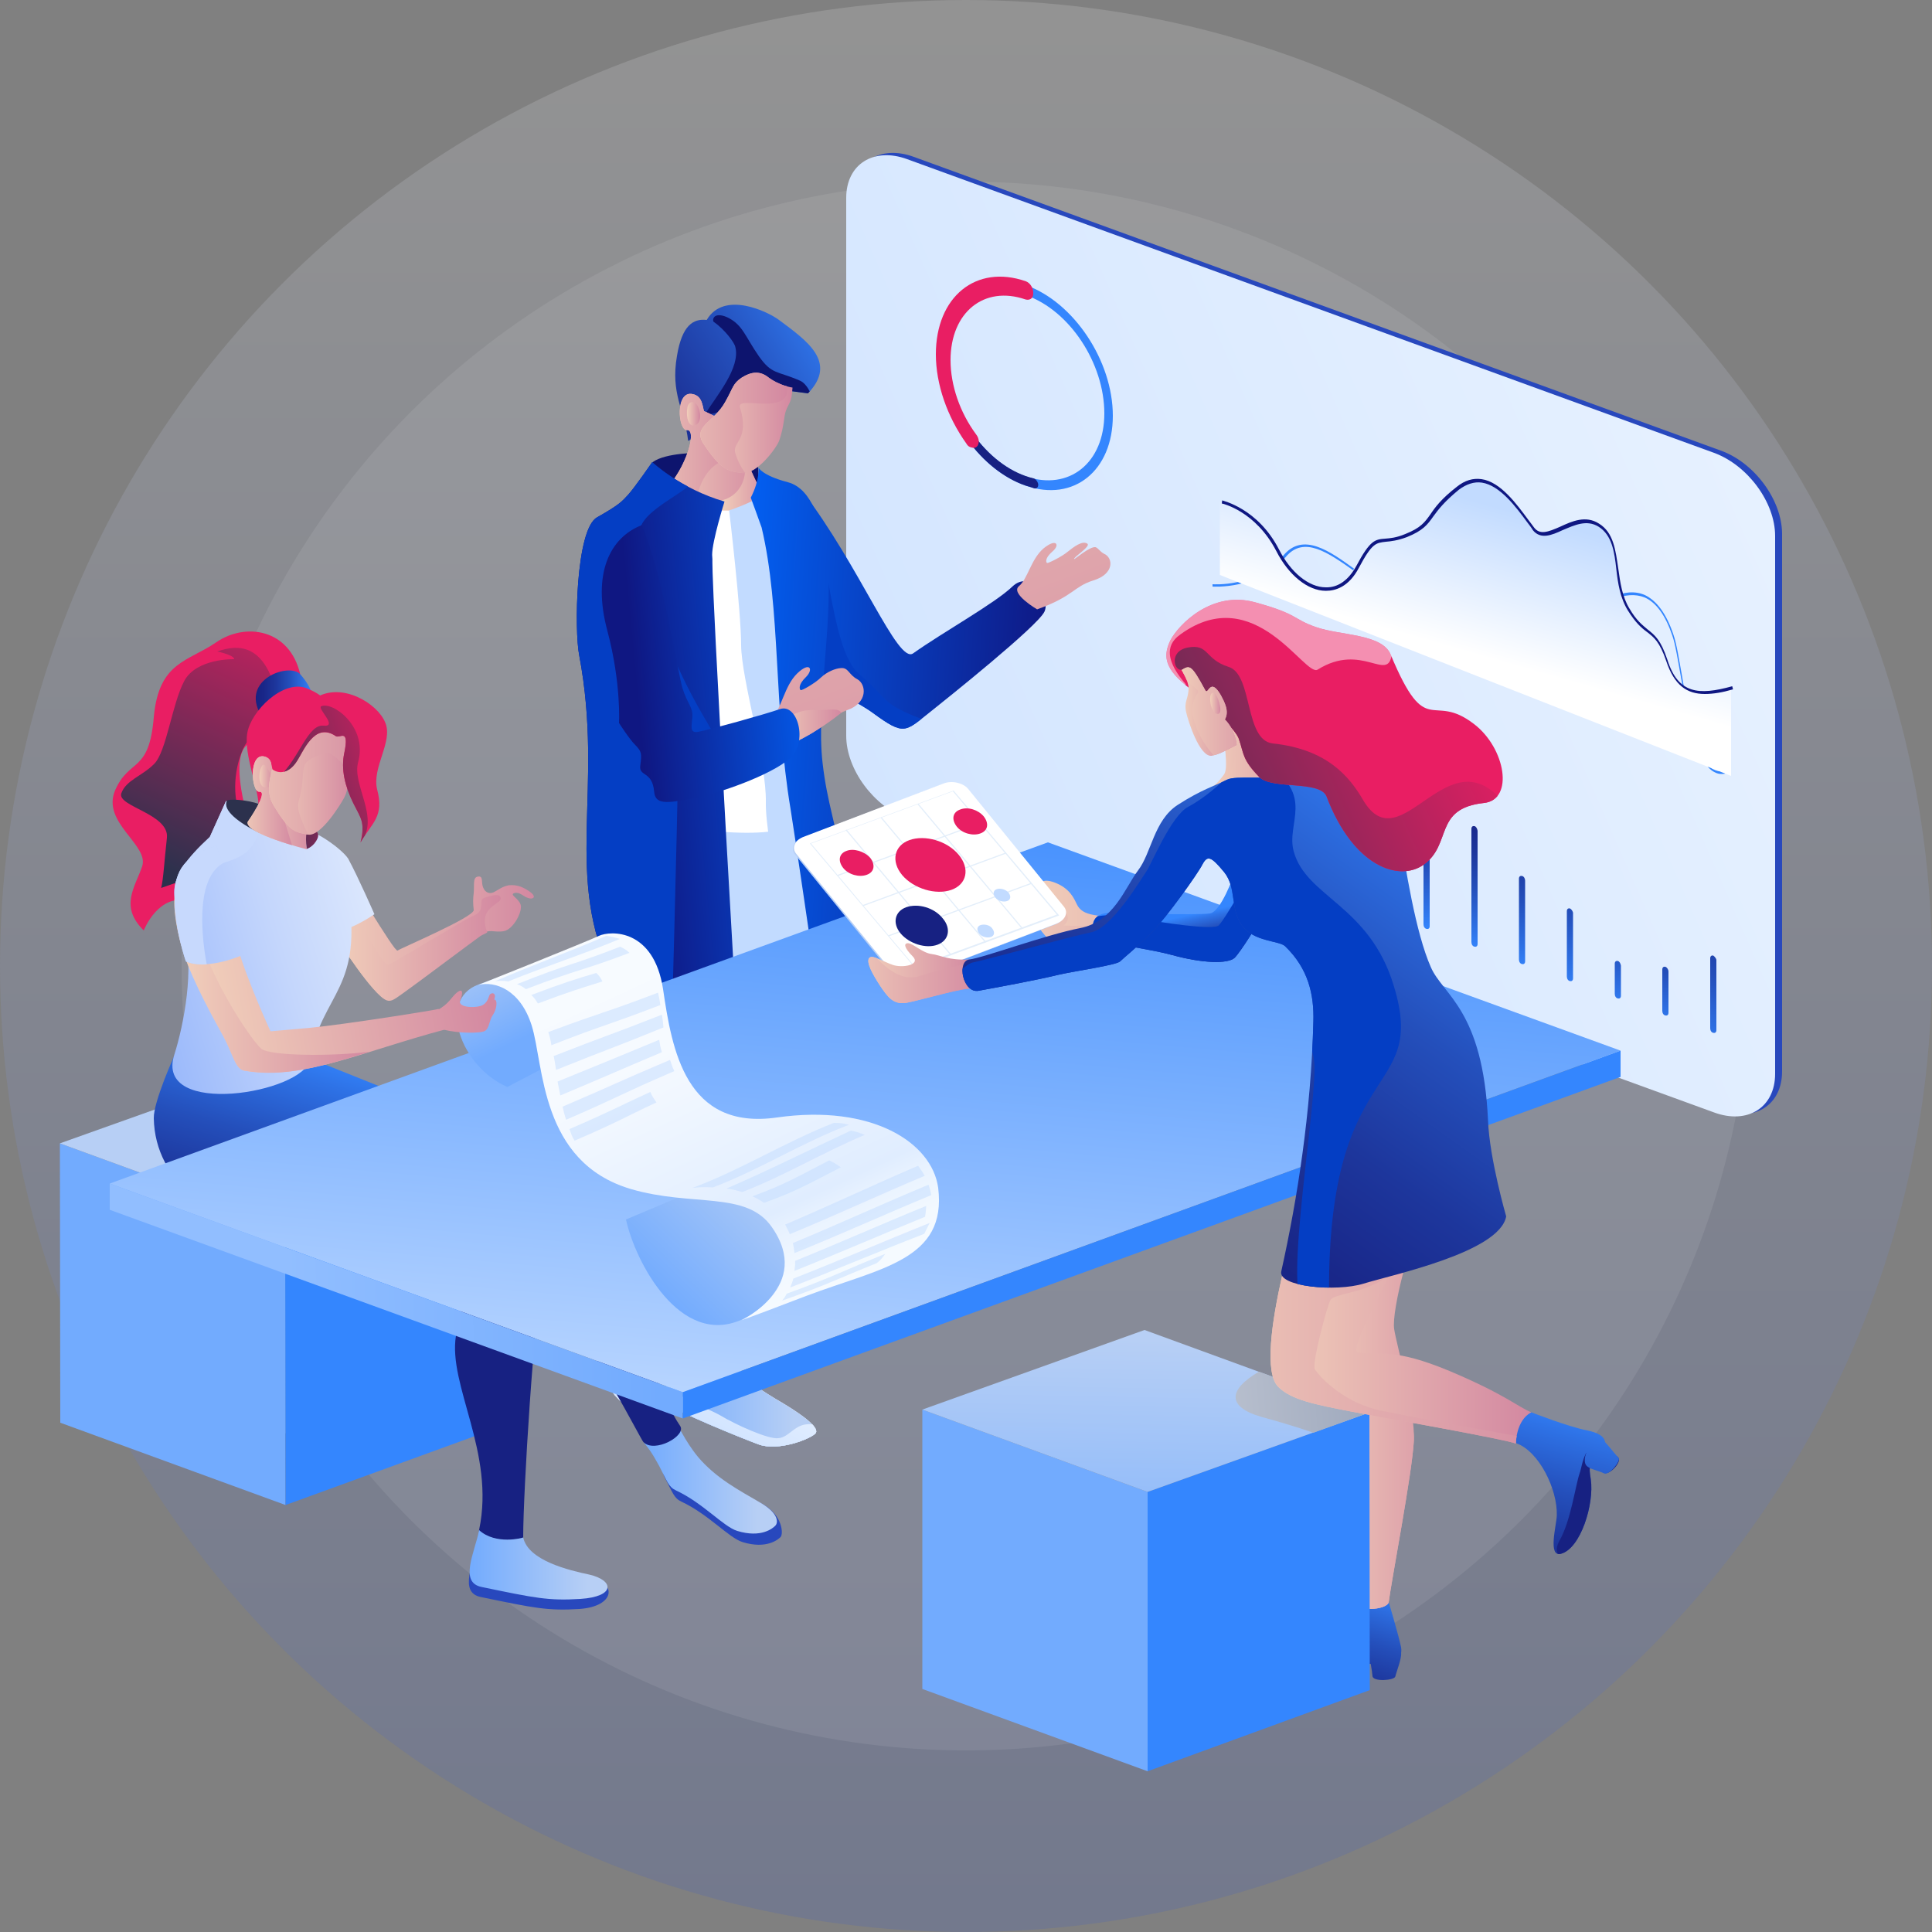 <?xml version="1.0" encoding="utf-8"?>
<!-- Generator: Adobe Illustrator 24.0.2, SVG Export Plug-In . SVG Version: 6.00 Build 0)  -->
<svg version="1.1" id="Layer_1" xmlns="http://www.w3.org/2000/svg" xmlns:xlink="http://www.w3.org/1999/xlink" x="0px" y="0px"
	 viewBox="0 0 500 500" style="enable-background:new 0 0 500 500;" xml:space="preserve">
<rect x="0" y="0" width="500" height="500" fill="#808080" stroke="none"/>
<style type="text/css">
	.st0{opacity:0.15;fill:url(#SVGID_1_);enable-background:new    ;}
	.st1{opacity:8.000000e-02;fill:#FFFFFF;enable-background:new    ;}
	.st2{opacity:0.42;}
	.st3{fill:url(#SVGID_2_);}
	.st4{fill:url(#SVGID_3_);}
	.st5{fill:#2848BD;}
	.st6{fill:url(#SVGID_4_);}
	.st7{fill:#3486FE;}
	.st8{fill:#172182;}
	.st9{fill:#E91E63;}
	.st10{fill:url(#SVGID_5_);}
	.st11{fill:url(#SVGID_6_);}
	.st12{fill:url(#SVGID_7_);}
	.st13{fill:url(#SVGID_8_);}
	.st14{fill:url(#SVGID_9_);}
	.st15{fill:url(#SVGID_10_);}
	.st16{fill:url(#SVGID_11_);}
	.st17{fill:url(#SVGID_12_);}
	.st18{fill:#0F1782;}
	.st19{fill:url(#SVGID_13_);}
	.st20{clip-path:url(#SVGID_15_);fill:#043EC4;}
	.st21{fill:#FFFFFF;}
	.st22{clip-path:url(#SVGID_18_);fill:url(#SVGID_20_);}
	.st23{clip-path:url(#SVGID_23_);fill:url(#SVGID_24_);}
	.st24{fill:url(#SVGID_25_);}
	.st25{fill:url(#SVGID_26_);}
	.st26{fill:url(#SVGID_28_);}
	.st27{clip-path:url(#SVGID_30_);fill:url(#SVGID_32_);}
	.st28{clip-path:url(#SVGID_34_);fill:url(#SVGID_35_);}
	.st29{fill:#C2DBFF;}
	.st30{clip-path:url(#SVGID_38_);fill:none;}
	.st31{fill:url(#SVGID_39_);}
	.st32{fill:#0D146E;}
	.st33{fill:url(#SVGID_41_);}
	.st34{clip-path:url(#SVGID_43_);fill:#0D146E;}
	.st35{fill:url(#SVGID_44_);}
	.st36{clip-path:url(#SVGID_47_);fill:url(#SVGID_48_);}
	.st37{clip-path:url(#SVGID_51_);fill:url(#SVGID_52_);}
	.st38{fill:url(#SVGID_53_);}
	.st39{fill:url(#SVGID_54_);}
	.st40{clip-path:url(#SVGID_56_);fill:url(#SVGID_57_);}
	.st41{fill:url(#SVGID_58_);}
	.st42{clip-path:url(#SVGID_60_);fill:#043EC4;}
	.st43{fill:url(#SVGID_62_);}
	.st44{fill:url(#SVGID_63_);}
	.st45{fill:url(#SVGID_64_);}
	.st46{fill:url(#SVGID_65_);}
	.st47{fill:url(#SVGID_66_);}
	.st48{fill:#72ABFE;}
	.st49{fill:url(#SVGID_67_);}
	.st50{fill:url(#SVGID_68_);}
	.st51{fill:url(#SVGID_69_);}
	.st52{fill:url(#SVGID_70_);}
	.st53{fill:url(#SVGID_71_);}
	.st54{fill:url(#SVGID_72_);}
	.st55{fill:url(#SVGID_73_);}
	.st56{fill:url(#SVGID_75_);}
	.st57{fill:url(#SVGID_76_);}
	.st58{fill:url(#SVGID_77_);}
	.st59{fill:url(#SVGID_79_);}
	.st60{fill:url(#SVGID_80_);}
	.st61{fill:url(#SVGID_81_);}
	.st62{fill:url(#SVGID_82_);}
	.st63{fill:url(#SVGID_83_);}
	.st64{fill:#C7D9FD;}
	.st65{fill:url(#SVGID_85_);}
	.st66{fill:url(#SVGID_86_);}
	.st67{clip-path:url(#SVGID_89_);fill:url(#SVGID_90_);}
	.st68{fill:url(#SVGID_91_);}
	.st69{fill:url(#SVGID_92_);}
	.st70{fill:url(#SVGID_93_);}
	.st71{clip-path:url(#SVGID_96_);fill:url(#SVGID_97_);}
	.st72{clip-path:url(#SVGID_99_);fill:url(#SVGID_100_);}
	.st73{fill:url(#SVGID_101_);}
	.st74{fill:url(#SVGID_102_);}
	.st75{fill:url(#SVGID_103_);}
	.st76{fill:url(#SVGID_105_);}
	.st77{fill:url(#SVGID_106_);}
	.st78{clip-path:url(#SVGID_108_);fill:url(#SVGID_110_);}
	.st79{fill:url(#SVGID_111_);}
	.st80{fill:url(#SVGID_113_);}
	.st81{fill:#B7CFF5;}
	.st82{fill:#E3EEFA;}
	.st83{fill:url(#SVGID_114_);}
	.st84{fill:url(#SVGID_115_);}
	.st85{fill:url(#SVGID_117_);}
	.st86{fill:url(#SVGID_118_);}
	.st87{clip-path:url(#SVGID_121_);fill:url(#SVGID_122_);}
	.st88{fill:url(#SVGID_124_);}
	.st89{fill:url(#SVGID_125_);}
	.st90{clip-path:url(#SVGID_128_);fill:#172182;}
	.st91{fill:url(#SVGID_130_);}
	.st92{clip-path:url(#SVGID_132_);fill:url(#SVGID_133_);}
	.st93{fill:url(#SVGID_134_);}
	.st94{clip-path:url(#SVGID_136_);fill:#043EC4;}
	.st95{fill:url(#SVGID_137_);}
	.st96{clip-path:url(#SVGID_139_);fill:url(#SVGID_140_);}
	.st97{fill:url(#SVGID_141_);}
	.st98{clip-path:url(#SVGID_143_);}
	.st99{clip-path:url(#SVGID_145_);fill:#043EC4;}
	.st100{clip-path:url(#SVGID_147_);fill:#043EC4;}
	.st101{clip-path:url(#SVGID_149_);fill:#043EC4;}
	.st102{clip-path:url(#SVGID_151_);fill:#043EC4;}
	.st103{clip-path:url(#SVGID_153_);fill:#043EC4;}
	.st104{clip-path:url(#SVGID_155_);fill:#043EC4;}
	.st105{clip-path:url(#SVGID_157_);fill:#043EC4;}
	.st106{clip-path:url(#SVGID_159_);fill:#043EC4;}
	.st107{clip-path:url(#SVGID_161_);fill:#043EC4;}
	.st108{clip-path:url(#SVGID_163_);fill:url(#SVGID_164_);}
	.st109{opacity:0.5;clip-path:url(#SVGID_166_);fill:#FFFFFF;enable-background:new    ;}
	.st110{fill:url(#SVGID_167_);}
	.st111{clip-path:url(#SVGID_169_);fill:url(#SVGID_170_);}
	.st112{fill:url(#SVGID_171_);}
	.st113{fill:url(#SVGID_172_);}
	.st114{fill:url(#SVGID_173_);}
	.st115{opacity:0.51;}
</style>
<g>
	
		<linearGradient id="SVGID_1_" gradientUnits="userSpaceOnUse" x1="250" y1="515.89" x2="250" y2="15.89" gradientTransform="matrix(1 0 0 -1 0 515.89)">
		<stop  offset="0" style="stop-color:#FFFFFF"/>
		<stop  offset="1" style="stop-color:#264ED5"/>
	</linearGradient>
	<circle class="st0" cx="250" cy="250" r="250"/>
	<circle class="st1" cx="250" cy="250" r="203"/>
</g>
<g>
	<g class="st2">
		
			<linearGradient id="SVGID_2_" gradientUnits="userSpaceOnUse" x1="70.98" y1="821.097" x2="72.794" y2="723.752" gradientTransform="matrix(1 0 0 1 0 -341.89)">
			<stop  offset="0" style="stop-color:#72ABFE"/>
			<stop  offset="0.854" style="stop-color:#B7CFF5"/>
		</linearGradient>
		<polygon class="st3" points="15.5,349.7 73.8,371 131.3,350.3 73,329 		"/>
	</g>
	<g>
		
			<linearGradient id="SVGID_3_" gradientUnits="userSpaceOnUse" x1="294.205" y1="895.487" x2="296.019" y2="798.143" gradientTransform="matrix(1 0 0 1 0 -341.89)">
			<stop  offset="0" style="stop-color:#72ABFE"/>
			<stop  offset="0.854" style="stop-color:#B7CFF5"/>
		</linearGradient>
		<polygon class="st4" points="238.7,424 297,445.3 354.5,424.8 296.2,403.4 		"/>
	</g>
	<g>
		<path class="st5" d="M445.3,116.6L236.5,40.6c-8.7-3.2-15.8,1.3-15.8,10v139.2c0,8.7,7.1,18.3,15.8,21.5l208.9,76
			c8.7,3.2,15.8-1.3,15.8-10V138C461.1,129.3,454,119.7,445.3,116.6z"/>
		
			<linearGradient id="SVGID_4_" gradientUnits="userSpaceOnUse" x1="642.651" y1="372.92" x2="-70.202" y2="686.721" gradientTransform="matrix(1 0 0 1 0 -341.89)">
			<stop  offset="0" style="stop-color:#F7FBFF"/>
			<stop  offset="0.854" style="stop-color:#C2DBFF"/>
		</linearGradient>
		<path class="st6" d="M443.6,117.2l-208.8-76c-8.7-3.2-15.8,1.3-15.8,10v139.2c0,8.7,7.1,18.3,15.8,21.5l208.8,76
			c8.7,3.2,15.8-1.3,15.8-10V138.7C459.4,130,452.3,120.4,443.6,117.2z"/>
		<g>
			<g>
				<path class="st7" d="M265.5,73.8c-12.4-4.3-22.5,3.9-22.5,18.1c0,14.4,10,29.5,22.5,33.8c12.4,4.3,22.5-3.9,22.5-18.1
					S277.9,78.2,265.5,73.8z M265.5,123.3c-11.2-3.9-20.3-17.6-20.3-30.6c0-12.9,9.2-20.3,20.3-16.3c11.3,3.9,20.3,17.6,20.3,30.6
					C285.8,119.8,276.7,127.1,265.5,123.3z"/>
			</g>
			<g>
				<path class="st8" d="M267.5,123.8c-11.2-2.6-21.1-15.6-22.2-28.8c-0.1-0.7-0.6-1.4-1.2-1.5c-0.6-0.1-1,0.3-1,1
					c1.1,13.8,10.9,27.3,22.4,31.2c0.8,0.2,1.4,0.4,2.2,0.7c0.6,0.1,1-0.3,1-1C268.6,124.7,268.1,124,267.5,123.8z"/>
			</g>
			<g>
				<path class="st9" d="M265.5,72.8c-12.9-4.5-23.3,4-23.3,18.9c0,7.7,2.9,16.1,7.9,23.1c0.3,0.6,0.8,0.9,1.3,1
					c0.6,0.2,1.1,0.1,1.4-0.2c0.7-0.7,0.7-2.1-0.2-3.2c-4.2-5.7-6.6-12.7-6.6-19.2c0-12.4,8.7-19.4,19.4-15.7c1.1,0.3,2-0.3,2-1.5
					C267.5,74.6,266.6,73.2,265.5,72.8z"/>
			</g>
		</g>
		<g>
			<g>
				<g>
					
						<linearGradient id="SVGID_5_" gradientUnits="userSpaceOnUse" x1="441.936" y1="562.637" x2="444.083" y2="616.747" gradientTransform="matrix(1 0 0 1 0 -341.89)">
						<stop  offset="0" style="stop-color:#172182"/>
						<stop  offset="0.144" style="stop-color:#192789"/>
						<stop  offset="0.35" style="stop-color:#1D369C"/>
						<stop  offset="0.595" style="stop-color:#244FBB"/>
						<stop  offset="0.866" style="stop-color:#2E72E6"/>
						<stop  offset="1" style="stop-color:#3486FE"/>
					</linearGradient>
					<path class="st10" d="M443.4,247.3c-0.4-0.1-0.8,0.1-0.8,0.7v18.1c0,0.6,0.3,1.1,0.8,1.2c0.4,0.1,0.8-0.1,0.8-0.7v-18.1
						C444.2,248.1,443.8,247.6,443.4,247.3z"/>
				</g>
				<g>
					
						<linearGradient id="SVGID_6_" gradientUnits="userSpaceOnUse" x1="429.947" y1="571.266" x2="431.451" y2="609.182" gradientTransform="matrix(1 0 0 1 0 -341.89)">
						<stop  offset="0" style="stop-color:#172182"/>
						<stop  offset="0.144" style="stop-color:#192789"/>
						<stop  offset="0.35" style="stop-color:#1D369C"/>
						<stop  offset="0.595" style="stop-color:#244FBB"/>
						<stop  offset="0.866" style="stop-color:#2E72E6"/>
						<stop  offset="1" style="stop-color:#3486FE"/>
					</linearGradient>
					<path class="st11" d="M431,250.2c-0.4-0.1-0.8,0.1-0.8,0.7v10.7c0,0.6,0.3,1.1,0.8,1.2c0.4,0.1,0.8-0.1,0.8-0.7v-10.7
						C431.8,251,431.5,250.4,431,250.2z"/>
				</g>
				<g>
					
						<linearGradient id="SVGID_7_" gradientUnits="userSpaceOnUse" x1="417.308" y1="561.377" x2="419.012" y2="604.305" gradientTransform="matrix(1 0 0 1 0 -341.89)">
						<stop  offset="0" style="stop-color:#172182"/>
						<stop  offset="0.144" style="stop-color:#192789"/>
						<stop  offset="0.35" style="stop-color:#1D369C"/>
						<stop  offset="0.595" style="stop-color:#244FBB"/>
						<stop  offset="0.866" style="stop-color:#2E72E6"/>
						<stop  offset="1" style="stop-color:#3486FE"/>
					</linearGradient>
					<path class="st12" d="M418.7,248.7c-0.4-0.1-0.8,0.1-0.8,0.7v7.8c0,0.6,0.3,1.1,0.8,1.2c0.4,0.1,0.8-0.1,0.8-0.7v-7.8
						C419.4,249.3,419.1,248.8,418.7,248.7z"/>
				</g>
				<g>
					
						<linearGradient id="SVGID_8_" gradientUnits="userSpaceOnUse" x1="404.703" y1="546.258" x2="406.818" y2="599.556" gradientTransform="matrix(1 0 0 1 0 -341.89)">
						<stop  offset="0" style="stop-color:#172182"/>
						<stop  offset="0.144" style="stop-color:#192789"/>
						<stop  offset="0.35" style="stop-color:#1D369C"/>
						<stop  offset="0.595" style="stop-color:#244FBB"/>
						<stop  offset="0.866" style="stop-color:#2E72E6"/>
						<stop  offset="1" style="stop-color:#3486FE"/>
					</linearGradient>
					<path class="st13" d="M406.3,235.1c-0.4-0.1-0.8,0.1-0.8,0.7v16.9c0,0.6,0.3,1.1,0.8,1.2c0.4,0.1,0.8-0.1,0.8-0.7v-16.9
						C407.1,235.9,406.7,235.3,406.3,235.1z"/>
				</g>
				<g>
					
						<linearGradient id="SVGID_9_" gradientUnits="userSpaceOnUse" x1="392.654" y1="547.824" x2="394.467" y2="593.502" gradientTransform="matrix(1 0 0 1 0 -341.89)">
						<stop  offset="0" style="stop-color:#172182"/>
						<stop  offset="0.144" style="stop-color:#192789"/>
						<stop  offset="0.35" style="stop-color:#1D369C"/>
						<stop  offset="0.595" style="stop-color:#244FBB"/>
						<stop  offset="0.866" style="stop-color:#2E72E6"/>
						<stop  offset="1" style="stop-color:#3486FE"/>
					</linearGradient>
					<path class="st14" d="M393.9,226.7c-0.4-0.1-0.8,0.1-0.8,0.7v20.9c0,0.6,0.3,1.1,0.8,1.2c0.4,0.1,0.8-0.1,0.8-0.7v-20.9
						C394.7,227.4,394.4,226.8,393.9,226.7z"/>
				</g>
				<g>
					
						<linearGradient id="SVGID_10_" gradientUnits="userSpaceOnUse" x1="380.678" y1="548.895" x2="382.222" y2="587.807" gradientTransform="matrix(1 0 0 1 0 -341.89)">
						<stop  offset="0" style="stop-color:#172182"/>
						<stop  offset="0.144" style="stop-color:#192789"/>
						<stop  offset="0.35" style="stop-color:#1D369C"/>
						<stop  offset="0.595" style="stop-color:#244FBB"/>
						<stop  offset="0.866" style="stop-color:#2E72E6"/>
						<stop  offset="1" style="stop-color:#3486FE"/>
					</linearGradient>
					<path class="st15" d="M381.6,213.8c-0.4-0.1-0.8,0.1-0.8,0.7v29.3c0,0.6,0.3,1.1,0.8,1.2c0.4,0.1,0.8-0.1,0.8-0.7V215
						C382.3,214.4,382,213.9,381.6,213.8z"/>
				</g>
				<g>
					
						<linearGradient id="SVGID_11_" gradientUnits="userSpaceOnUse" x1="368.121" y1="541.273" x2="369.755" y2="582.443" gradientTransform="matrix(1 0 0 1 0 -341.89)">
						<stop  offset="0" style="stop-color:#172182"/>
						<stop  offset="0.144" style="stop-color:#192789"/>
						<stop  offset="0.35" style="stop-color:#1D369C"/>
						<stop  offset="0.595" style="stop-color:#244FBB"/>
						<stop  offset="0.866" style="stop-color:#2E72E6"/>
						<stop  offset="1" style="stop-color:#3486FE"/>
					</linearGradient>
					<path class="st16" d="M369.2,212.8c-0.4-0.1-0.8,0.1-0.8,0.7v25.7c0,0.6,0.3,1.1,0.8,1.2c0.4,0.1,0.8-0.1,0.8-0.7V214
						C370,213.5,369.6,212.9,369.2,212.8z"/>
				</g>
			</g>
		</g>
		<path class="st7" d="M443.2,199c-4.2-2.6-6.3-14.6-7.9-24.1c-0.8-4.4-1.4-8.3-2.2-10.6c-1.8-5.4-4.3-8.8-7.4-10.3
			c-2.5-1.1-5.4-0.9-8.6,0.6c-3.1,1.4-5.4,4.4-7.4,7c-2.8,3.6-5.1,6.6-8.6,4.3c-3.8-2.3-5-6.5-6.1-10.5c-0.8-2.8-1.5-5.3-3.1-7.3
			c-1.8-2.2-4.2-4.9-8.1-5.1c-4.3-0.2-9.4,2.5-15.5,8.6c-5,5-11.2,0.4-17.7-4.3c-6.5-4.7-13.4-9.7-18.5-3.5
			c-7,8.3-18.2,7.4-18.3,7.4v0.6c0.1,0,11.7,0.9,18.9-7.6c4.7-5.7,11-1.2,17.8,3.6c6.4,4.6,13.1,9.5,18.4,4.2
			c5.9-5.9,10.9-8.7,15-8.4c3.6,0.2,6,2.6,7.6,4.9c1.4,1.9,2.2,4.4,3,7.1c1.2,4.1,2.4,8.4,6.3,10.8c4,2.5,6.6-0.9,9.4-4.5
			c2-2.5,4.2-5.4,7.2-6.7c3.1-1.4,5.9-1.5,8.2-0.6c3,1.3,5.4,4.6,7.2,9.9c0.8,2.3,1.4,6.2,2.2,10.6c1.7,9.7,3.8,21.6,8.3,24.5
			c0.7,0.4,1.3,0.7,2.1,0.7c0.3,0,0.8,0,1.1-0.1l-0.1-0.6C444.9,199.7,444.1,199.5,443.2,199z"/>
		
			<linearGradient id="SVGID_12_" gradientUnits="userSpaceOnUse" x1="380.772" y1="511.069" x2="391.353" y2="474.187" gradientTransform="matrix(1 0 0 1 0 -341.89)">
			<stop  offset="0" style="stop-color:#FFFFFF"/>
			<stop  offset="1" style="stop-color:#C2DBFF"/>
		</linearGradient>
		<path class="st17" d="M431,170.7c-2.9-8.7-5.4-5.9-9.8-13.1c-4.4-7.3-1.3-17.9-7.7-22c-6.4-4.1-13.2,5.7-17,1
			c-3.8-4.7-10.9-17.2-19.5-10.5c-8.6,6.7-6.1,9.3-13.5,12.1c-7.5,2.9-7.3-1.5-12.6,8.2c-5.3,9.7-15.3,6.3-20.8-4.3
			c-5.5-10.6-14.4-12.5-14.4-12.5v19.2l132.3,52v-23C439.2,180.4,433.9,179.6,431,170.7z"/>
		<path class="st18" d="M431.5,170.7c-1.7-5.1-3.2-6.3-5.1-7.8c-1.3-1.1-2.9-2.3-4.7-5.4c-1.9-3.1-2.4-6.8-2.9-10.4
			c-0.7-4.7-1.2-9.3-5-11.6c-3.4-2.2-7-0.6-10,0.8c-3.2,1.4-5.3,2.2-6.8,0.2c-0.4-0.6-1-1.3-1.5-2c-2.9-3.9-7.1-9.8-12.1-10.5
			c-2.2-0.3-4.3,0.3-6.4,2c-4,3.1-5.6,5.3-6.8,7.1c-1.5,2.1-2.5,3.5-6.5,5.1c-2.4,1-4,1.1-5.2,1.2c-2.6,0.2-3.9,0.3-7.5,7.1
			c-2,3.6-4.7,5.6-7.9,5.5c-4.4,0-9.1-3.9-12.1-9.8c-5.5-10.7-14.6-12.6-14.7-12.7l-0.1,0.8c0.1,0,8.7,1.9,14.1,12.3
			c3.2,6.3,8.2,10.3,12.8,10.3h0.1c2.4,0,5.9-1,8.5-6c3.4-6.4,4.4-6.4,7-6.7c1.2-0.1,3-0.3,5.4-1.2c4.2-1.7,5.3-3.2,6.8-5.3
			c1.3-1.8,2.9-3.9,6.7-7c1.9-1.4,3.9-2.1,5.9-1.8c4.7,0.7,8.9,6.4,11.7,10.2c0.6,0.8,1.1,1.4,1.5,2.1c2,2.5,4.9,1.3,7.7,0
			c3.1-1.3,6.2-2.8,9.3-0.9c3.5,2.2,4.1,6.5,4.6,11c0.4,3.6,1,7.5,3,10.7c2,3.2,3.5,4.5,5,5.6c1.8,1.4,3.2,2.5,4.9,7.4
			c2.1,6.4,5.4,8.6,10,8.6c2.2,0,4.6-0.4,7.3-1.2l-0.2-0.8C439.6,180,434.3,179.6,431.5,170.7z"/>
	</g>
	<g>
		<g>
			<g>
				
					<linearGradient id="SVGID_13_" gradientUnits="userSpaceOnUse" x1="285.277" y1="503.616" x2="182.339" y2="497.267" gradientTransform="matrix(1 0 0 1 0 -341.89)">
					<stop  offset="3.672660e-02" style="stop-color:#0F1782"/>
					<stop  offset="0.123" style="stop-color:#0F1782"/>
					<stop  offset="1" style="stop-color:#0168FF"/>
				</linearGradient>
				<path id="SVGID_16_" class="st19" d="M207.5,126.9c15.1,19.7,24.8,45,28.8,42.2c7.9-5.6,21.1-12.9,25.7-17.3
					c4.6-4.4,10,2.8,8.3,6.5c-1.8,3.8-25.5,22.7-29.5,25.9c-6.6,5.2-6.7,6.3-14.9,0.3c-4.6-3.4-17.3-9.3-17.3-9.3L207.5,126.9z"/>
			</g>
			<g>
				<g>
					<defs>
						<path id="SVGID_14_" d="M207.5,126.9c15.1,19.7,24.8,45,28.8,42.2c7.9-5.6,21.1-12.9,25.7-17.3c4.6-4.4,10,2.8,8.3,6.5
							c-1.8,3.8-25.5,22.7-29.5,25.9c-6.6,5.2-6.7,6.3-14.9,0.3c-4.6-3.4-17.3-9.3-17.3-9.3L207.5,126.9z"/>
					</defs>
					<clipPath id="SVGID_15_">
						<use xlink:href="#SVGID_14_"  style="overflow:visible;"/>
					</clipPath>
					<path class="st20" d="M239.4,186.4c-11.9-4.4-9.3-5.5-16.9-11.8c-6.2-5.1-7.4-23.4-10.9-37c0,0-15,39.1-15,39.6
						c0,0.6,28.4,14.1,28.4,14.1S242.5,187.6,239.4,186.4z"/>
				</g>
			</g>
		</g>
		<g>
			<g>
				<path id="SVGID_19_" class="st21" d="M173.1,352.1c0,3.5-1.7,9.7,0,11.4s18.1,8.4,23.2,10.3c5.1,1.9,13.4-1.4,14.7-2.8
					c1.3-1.3-2.8-4.5-8.3-7.8c-5.6-3.3-12.1-7-13.4-13.4C188.1,343.5,173.1,352.1,173.1,352.1z"/>
			</g>
			<g>
				<g>
					<defs>
						<path id="SVGID_17_" d="M173.1,352.1c0,3.5-1.7,9.7,0,11.4s18.1,8.4,23.2,10.3c5.1,1.9,13.4-1.4,14.7-2.8
							c1.3-1.3-2.8-4.5-8.3-7.8c-5.6-3.3-12.1-7-13.4-13.4C188.1,343.5,173.1,352.1,173.1,352.1z"/>
					</defs>
					<clipPath id="SVGID_18_">
						<use xlink:href="#SVGID_17_"  style="overflow:visible;"/>
					</clipPath>
					
						<linearGradient id="SVGID_20_" gradientUnits="userSpaceOnUse" x1="208.331" y1="675.442" x2="179.869" y2="726.153" gradientTransform="matrix(1 0 0 1 0 -341.89)">
						<stop  offset="0" style="stop-color:#FFFFFF"/>
						<stop  offset="1" style="stop-color:#C2DBFF"/>
					</linearGradient>
					<path class="st22" d="M208.8,368.6c-3.3,0.3-4.6,3.3-7.3,3.6c-2.6,0.4-11.3-3.6-15.1-5.9c-3.9-2.2-11.4-4.5-15.1-9.3
						c0,0-5.3,5.5-5.6,6c-0.4,0.4,8.1,6.8,8.1,6.8l27.5,9.9l12.4-8.9C213.5,370.9,212.1,368.2,208.8,368.6z"/>
				</g>
			</g>
		</g>
		<g>
			<g>
				<path id="SVGID_22_" class="st21" d="M162.3,327.5c-2.8,2.1-8.8,4.5-9.2,6.7c-0.3,2.3,1.3,16.2,2.9,21.4
					c1.5,5.2,7.4,10,9.6,10.2c4,0.1,8.9-1,5.4-4c-5-4.2-1.7-17.9,2.8-22.6S162.3,327.5,162.3,327.5z"/>
			</g>
			<g>
				<g>
					<defs>
						<path id="SVGID_21_" d="M162.3,327.5c-2.8,2.1-8.8,4.5-9.2,6.7c-0.3,2.3,1.3,16.2,2.9,21.4c1.5,5.2,7.4,10,9.6,10.2
							c4,0.1,8.9-1,5.4-4c-5-4.2-1.7-17.9,2.8-22.6S162.3,327.5,162.3,327.5z"/>
					</defs>
					<clipPath id="SVGID_23_">
						<use xlink:href="#SVGID_21_"  style="overflow:visible;"/>
					</clipPath>
					
						<linearGradient id="SVGID_24_" gradientUnits="userSpaceOnUse" x1="192.69" y1="633.562" x2="144.189" y2="719.976" gradientTransform="matrix(1 0 0 1 0 -341.89)">
						<stop  offset="0" style="stop-color:#FFFFFF"/>
						<stop  offset="1" style="stop-color:#C2DBFF"/>
					</linearGradient>
					<path class="st23" d="M171.3,364.7c-3.8,0.2-11-4.6-12.6-8.7c-1-2.4-1.1-7.5-1.7-11.9c-0.6-4.4-1.3-9.2,0.2-15
						c0,0-7.6-0.9-8.2-1c-0.6-0.1-0.7,10.5-0.7,10.5l8.4,27.9l14.6,4.6C171.3,371.2,174.6,364.5,171.3,364.7z"/>
				</g>
			</g>
		</g>
		
			<linearGradient id="SVGID_25_" gradientUnits="userSpaceOnUse" x1="87.437" y1="574.201" x2="243.287" y2="635.51" gradientTransform="matrix(1 0 0 1 0 -341.89)">
			<stop  offset="3.672660e-02" style="stop-color:#0F1782"/>
			<stop  offset="0.123" style="stop-color:#0F1782"/>
			<stop  offset="1" style="stop-color:#0168FF"/>
		</linearGradient>
		<path class="st24" d="M174.3,198.1c0,0,24.6,74.7,21.6,78.8c-16.2,22.6-27.2,39.3-36.2,52.9c-1.8,2.6,9.6,15.5,12,11.9
			c6.1-8.5,41.6-44.6,45.6-54.6c3.9-10,2-47.4-8.6-84.6L174.3,198.1z"/>
		
			<linearGradient id="SVGID_26_" gradientUnits="userSpaceOnUse" x1="38.557" y1="569.236" x2="202.118" y2="633.578" gradientTransform="matrix(1 0 0 1 0 -341.89)">
			<stop  offset="3.672660e-02" style="stop-color:#0F1782"/>
			<stop  offset="0.123" style="stop-color:#0F1782"/>
			<stop  offset="1" style="stop-color:#0168FF"/>
		</linearGradient>
		<path class="st25" d="M157,225.2c0,0,13.5,45.8,12.9,50.8c-3.1,30.7,3.2,73,3.2,76.2c0,3.2,16.2,4.9,16.2-1.1s0-16.9,0-27.2
			c0-10.3,2-36.4,3.8-47c1.8-10.6-0.1-36.2-2.4-62.5L157,225.2z"/>
		<g>
			<g>
				
					<linearGradient id="SVGID_28_" gradientUnits="userSpaceOnUse" x1="172.354" y1="702.791" x2="211.208" y2="702.791" gradientTransform="matrix(1 0 0 1 0 -341.89)">
					<stop  offset="0" style="stop-color:#72ABFE"/>
					<stop  offset="0.854" style="stop-color:#B7CFF5"/>
				</linearGradient>
				<path id="SVGID_27_" class="st26" d="M173.1,352.1c0,3.5-1.7,9.7,0,11.4s18.1,8.4,23.2,10.3c5.1,1.9,13.4-1.4,14.7-2.8
					c1.3-1.3-2.8-4.5-8.3-7.8c-5.6-3.3-12.1-7-13.4-13.4C188.1,343.5,173.1,352.1,173.1,352.1z"/>
			</g>
			<g>
				<g>
					<defs>
						<path id="SVGID_29_" d="M173.1,352.1c0,3.5-1.7,9.7,0,11.4s18.1,8.4,23.2,10.3c5.1,1.9,13.4-1.4,14.7-2.8
							c1.3-1.3-2.8-4.5-8.3-7.8c-5.6-3.3-12.1-7-13.4-13.4C188.1,343.5,173.1,352.1,173.1,352.1z"/>
					</defs>
					<clipPath id="SVGID_30_">
						<use xlink:href="#SVGID_29_"  style="overflow:visible;"/>
					</clipPath>
					
						<linearGradient id="SVGID_32_" gradientUnits="userSpaceOnUse" x1="208.331" y1="675.442" x2="179.869" y2="726.153" gradientTransform="matrix(1 0 0 1 0 -341.89)">
						<stop  offset="0" style="stop-color:#FFFFFF"/>
						<stop  offset="1" style="stop-color:#C2DBFF"/>
					</linearGradient>
					<path class="st27" d="M208.8,368.6c-3.3,0.3-4.6,3.3-7.3,3.6c-2.6,0.4-11.3-3.6-15.1-5.9c-3.9-2.2-11.4-4.5-15.1-9.3
						c0,0-5.3,5.5-5.6,6c-0.4,0.4,8.1,6.8,8.1,6.8l27.5,9.9l12.4-8.9C213.5,370.9,212.1,368.2,208.8,368.6z"/>
				</g>
			</g>
		</g>
		<g>
			<g>
				<path id="SVGID_31_" class="st21" d="M162.3,327.5c-2.8,2.1-8.8,4.5-9.2,6.7c-0.3,2.3,1.3,16.2,2.9,21.4
					c1.5,5.2,7.4,10,9.6,10.2c4,0.1,8.9-1,5.4-4c-5-4.2-1.7-17.9,2.8-22.6S162.3,327.5,162.3,327.5z"/>
			</g>
			<g>
				<g>
					<defs>
						<path id="SVGID_33_" d="M162.3,327.5c-2.8,2.1-8.8,4.5-9.2,6.7c-0.3,2.3,1.3,16.2,2.9,21.4c1.5,5.2,7.4,10,9.6,10.2
							c4,0.1,8.9-1,5.4-4c-5-4.2-1.7-17.9,2.8-22.6S162.3,327.5,162.3,327.5z"/>
					</defs>
					<clipPath id="SVGID_34_">
						<use xlink:href="#SVGID_33_"  style="overflow:visible;"/>
					</clipPath>
					
						<linearGradient id="SVGID_35_" gradientUnits="userSpaceOnUse" x1="192.69" y1="633.562" x2="144.189" y2="719.976" gradientTransform="matrix(1 0 0 1 0 -341.89)">
						<stop  offset="0" style="stop-color:#FFFFFF"/>
						<stop  offset="1" style="stop-color:#C2DBFF"/>
					</linearGradient>
					<path class="st28" d="M171.3,364.7c-3.8,0.2-11-4.6-12.6-8.7c-1-2.4-1.1-7.5-1.7-11.9c-0.6-4.4-1.3-9.2,0.2-15
						c0,0-7.6-0.9-8.2-1c-0.6-0.1-0.7,10.5-0.7,10.5l8.4,27.9l14.6,4.6C171.3,371.2,174.6,364.5,171.3,364.7z"/>
				</g>
			</g>
		</g>
		<path class="st29" d="M174.3,198.1c0,0,24.6,74.7,21.6,78.8c-16.2,22.6-27.2,39.3-36.2,52.9c-1.8,2.6,9.6,15.5,12,11.9
			c6.1-8.5,41.6-44.6,45.6-54.6c3.9-10,2-47.4-8.6-84.6L174.3,198.1z"/>
		<path class="st29" d="M157,225.2c0,0,13.5,45.8,12.9,50.8c-3.1,30.7,3.2,73,3.2,76.2c0,3.2,16.2,4.9,16.2-1.1s0-16.9,0-27.2
			c0-10.3,2-36.4,3.8-47c1.8-10.6-0.1-36.2-2.4-62.5L157,225.2z"/>
		<g>
			<g>
				<g>
					<defs>
						<path id="SVGID_36_" d="M199.6,117.2c-3.1,4-2.8,5.1-2.2,7.7c0.6,2.6-6.5,7.9-13.2,4.9c-3.5-1.7-4.2-5-2.9-7.8
							s5.4-10.5,5.4-10.5L199.6,117.2z"/>
					</defs>
					<clipPath id="SVGID_38_">
						<use xlink:href="#SVGID_36_"  style="overflow:visible;"/>
					</clipPath>
					<path class="st30" d="M193.1,111.2c-1.1,12.9-0.2,16.3,3.8,16.3c4,0,3.1-16,3-16.3C199.7,111,193.1,111.2,193.1,111.2z"/>
				</g>
			</g>
		</g>
		
			<linearGradient id="SVGID_39_" gradientUnits="userSpaceOnUse" x1="151.903" y1="511.156" x2="204.982" y2="511.156" gradientTransform="matrix(1 0 0 1 0 -341.89)">
			<stop  offset="0" style="stop-color:#F1CFBA"/>
			<stop  offset="1" style="stop-color:#D388A1"/>
		</linearGradient>
		<path class="st31" d="M200,179c-9.3,1.8-19.9,3.6-25.3,4.7c0,0-3.3-10.4-6.1-17.8c-2.4-6.8,0.1-14.2-4.2-18.5
			c-4.3-4.3-7-8.5-11-2.2c-4.2,6.3,2.2,18,6.5,26.1c4.2,8.1,6.1,16.6,8.6,20.5c3.3,5.1,5.1,5.7,10.7,3.4c6.5-2.8,17-4.4,25-10
			C206.7,183.3,203.6,178.3,200,179z"/>
		<path class="st32" d="M181,117.2c0,0-8.7-0.1-12.1,2.4l-0.3,7.8l28.4,9.2l-0.8-15.7L181,117.2z"/>
		<g>
			<g>
				<g>
					
						<linearGradient id="SVGID_41_" gradientUnits="userSpaceOnUse" x1="6971.191" y1="797.392" x2="7031.565" y2="760.312" gradientTransform="matrix(1 -8.600000e-03 8.600000e-03 1 -6822.095 -620.804)">
						<stop  offset="0" style="stop-color:#172182"/>
						<stop  offset="0.144" style="stop-color:#192789"/>
						<stop  offset="0.35" style="stop-color:#1D369C"/>
						<stop  offset="0.595" style="stop-color:#244FBB"/>
						<stop  offset="0.866" style="stop-color:#2E72E6"/>
						<stop  offset="1" style="stop-color:#3486FE"/>
					</linearGradient>
					<path id="SVGID_37_" class="st33" d="M209.1,101.8c7.8-8.1-0.4-13.7-7.5-19c-2.8-2.1-14.2-7.7-18.7,0c-3.5-0.4-6.4,1.4-7.7,9.3
						c-1.7,9.8,1.9,13.8,2.9,22l25-13.1L209.1,101.8z"/>
				</g>
				<g>
					<g>
						<defs>
							<path id="SVGID_42_" d="M209.1,101.8c7.8-8.1-0.4-13.7-7.5-19c-2.8-2.1-14.2-7.7-18.7,0c-3.5-0.4-6.4,1.4-7.7,9.3
								c-1.7,9.8,1.9,13.8,2.9,22l25-13.1L209.1,101.8z"/>
						</defs>
						<clipPath id="SVGID_43_">
							<use xlink:href="#SVGID_42_"  style="overflow:visible;"/>
						</clipPath>
						<path class="st34" d="M207,98.5c-6-2.6-7.2-1.5-10.6-6.3c-3.6-5.2-4.1-7.9-7.8-9.9c-3-1.5-4.3-0.4-4,0.9
							c3,2.1,5.5,5.5,5.7,6.6c1.4,5.4-5,12.8-7.7,17.2l1.1,0.2l16.7-4l9.4-1.1C210,102.2,208.9,99.3,207,98.5z"/>
					</g>
				</g>
			</g>
			<g>
				<g>
					
						<linearGradient id="SVGID_44_" gradientUnits="userSpaceOnUse" x1="170.27" y1="460.764" x2="198.383" y2="460.764" gradientTransform="matrix(1 0 0 1 0 -341.89)">
						<stop  offset="0" style="stop-color:#F1CFBA"/>
						<stop  offset="1" style="stop-color:#D388A1"/>
					</linearGradient>
					<path id="SVGID_40_" class="st35" d="M186.9,108.7c-3.4-1.8-4.7-2.3-4.7-2.3c-0.4-1.2-0.4-3.9-2.9-4.4
						c-4.6-1.1-3.9,9.5-1.5,9.3c3-0.2-1,12.3-7.2,16.7c-3.8,2.8,20.6,9.4,25.3,7.7c8.1-2.8-6.8-16.9-1.9-21.7
						C195.9,112.1,191.1,108.4,186.9,108.7z"/>
				</g>
				<g>
					<g>
						<defs>
							<path id="SVGID_45_" d="M186.9,108.7c-3.4-1.8-4.7-2.3-4.7-2.3c-0.4-1.2-0.4-3.9-2.9-4.4c-4.6-1.1-3.9,9.5-1.5,9.3
								c3-0.2-1,12.3-7.2,16.7c-3.8,2.8,20.6,9.4,25.3,7.7c8.1-2.8-6.8-16.9-1.9-21.7C195.9,112.1,191.1,108.4,186.9,108.7z"/>
						</defs>
						<clipPath id="SVGID_47_">
							<use xlink:href="#SVGID_45_"  style="overflow:visible;"/>
						</clipPath>
						
							<linearGradient id="SVGID_48_" gradientUnits="userSpaceOnUse" x1="163.491" y1="458.741" x2="192.07" y2="458.741" gradientTransform="matrix(1 0 0 1 0 -341.89)">
							<stop  offset="0" style="stop-color:#F1CFBA"/>
							<stop  offset="1" style="stop-color:#D388A1"/>
						</linearGradient>
						<path class="st36" d="M176.2,96.1c-23.7,39.1-9.5,40.7,3.4,41.5c0,0-1.3-17,9.4-18.9C200.3,116.7,176.2,96.1,176.2,96.1z"/>
					</g>
				</g>
				<g>
					<g>
						<defs>
							<path id="SVGID_49_" d="M186.9,108.7c-3.4-1.8-4.7-2.3-4.7-2.3c-0.4-1.2-0.4-3.9-2.9-4.4c-4.6-1.1-3.9,9.5-1.5,9.3
								c3-0.2-1,12.3-7.2,16.7c-3.8,2.8,20.6,9.4,25.3,7.7c8.1-2.8-6.8-16.9-1.9-21.7C195.9,112.1,191.1,108.4,186.9,108.7z"/>
						</defs>
						<clipPath id="SVGID_51_">
							<use xlink:href="#SVGID_49_"  style="overflow:visible;"/>
						</clipPath>
						
							<linearGradient id="SVGID_52_" gradientUnits="userSpaceOnUse" x1="186.712" y1="470.048" x2="200.045" y2="470.048" gradientTransform="matrix(1 0 0 1 0 -341.89)">
							<stop  offset="0" style="stop-color:#F1CFBA"/>
							<stop  offset="1" style="stop-color:#D388A1"/>
						</linearGradient>
						<path class="st37" d="M192.9,119.9c0.4,8.6-6.2,9.6-6.2,9.6l0.1,6.4c0,0,13.1,0.7,13.1,0.3c0-0.3-0.3-14.7-0.3-14.7
							L192.9,119.9z"/>
					</g>
				</g>
			</g>
			
				<linearGradient id="SVGID_53_" gradientUnits="userSpaceOnUse" x1="177.769" y1="448.977" x2="181.16" y2="448.977" gradientTransform="matrix(1 0 0 1 0 -341.89)">
				<stop  offset="0" style="stop-color:#F1CFBA"/>
				<stop  offset="1" style="stop-color:#D388A1"/>
			</linearGradient>
			<path class="st38" d="M178.1,104.8c-0.6,1.2-0.6,6.4,2.1,5.1c1.1-0.6,1.1-2.4,0.9-3.2C180.5,103.6,178.7,103.6,178.1,104.8z"/>
			<g>
				<g>
					
						<linearGradient id="SVGID_54_" gradientUnits="userSpaceOnUse" x1="181.24" y1="451.431" x2="205.14" y2="451.431" gradientTransform="matrix(1 0 0 1 0 -341.89)">
						<stop  offset="0" style="stop-color:#F1CFBA"/>
						<stop  offset="1" style="stop-color:#D388A1"/>
					</linearGradient>
					<path id="SVGID_46_" class="st39" d="M187.7,104c-2.9,5.3-8.6,6.3-5.6,10.9c4.5,6.7,6.1,7,9.9,7.5c3.8,0.6,9.1-6.6,9.7-8.5
						c1.3-3.8,1.1-6,1.7-7.6c0.7-2,1.5-2,1.7-6c0,0-3.4-0.4-6.6-2.9c-2-1.4-4.1-1.2-6.5,0.3C189.6,99.3,189.8,100.3,187.7,104z"/>
				</g>
				<g>
					<g>
						<defs>
							<path id="SVGID_55_" d="M187.7,104c-2.9,5.3-8.6,6.3-5.6,10.9c4.5,6.7,6.1,7,9.9,7.5c3.8,0.6,9.1-6.6,9.7-8.5
								c1.3-3.8,1.1-6,1.7-7.6c0.7-2,1.5-2,1.7-6c0,0-3.4-0.4-6.6-2.9c-2-1.4-4.1-1.2-6.5,0.3C189.6,99.3,189.8,100.3,187.7,104z"/>
						</defs>
						<clipPath id="SVGID_56_">
							<use xlink:href="#SVGID_55_"  style="overflow:visible;"/>
						</clipPath>
						
							<linearGradient id="SVGID_57_" gradientUnits="userSpaceOnUse" x1="167.756" y1="451.396" x2="203.86" y2="451.396" gradientTransform="matrix(1 0 0 1 0 -341.89)">
							<stop  offset="0" style="stop-color:#F1CFBA"/>
							<stop  offset="1" style="stop-color:#D388A1"/>
						</linearGradient>
						<path class="st40" d="M168.1,114.1c0.2,1.9,6.5,3,4.9,7.2c-1.7,4.1,18,1,16.3,2.1l9.2,4.1c0.3,0.1-6-2.9-8.2-10.2
							c-0.9-3,3.8-3.4,1.2-11.9c-1.1-3.6,16.3,3.9,11.5-8.4C200.7,91.1,164.4,83.3,168.1,114.1z"/>
					</g>
				</g>
			</g>
		</g>
		<path class="st21" d="M201.8,127.7c0,0-5.3,7.5-25.9,3c-20.6-4.6-8.6,82.1-8.6,82.1c24.1,3.9,42.7,4.9,42.2-5.9
			c-0.7-15.2,0.1-63.6,0.1-63.6L201.8,127.7z"/>
		<path class="st29" d="M195.9,129c-2.5,1.5-7.2,3.1-7.2,3.1s3.1,25.9,3.1,34.9c0.1,8.9,6.6,30.2,6.4,40.6
			c-0.2,10.4,7.2,40.7,7.2,40.7s5-1.3,9.6-4.7c4.7-3.4-12.1-109.1-12.1-109.1S197.8,127.8,195.9,129z"/>
		<g>
			<g>
				
					<linearGradient id="SVGID_58_" gradientUnits="userSpaceOnUse" x1="154.424" y1="533.134" x2="225.671" y2="526.183" gradientTransform="matrix(1 0 0 1 0 -341.89)">
					<stop  offset="3.672660e-02" style="stop-color:#0F1782"/>
					<stop  offset="0.123" style="stop-color:#0F1782"/>
					<stop  offset="1" style="stop-color:#0168FF"/>
				</linearGradient>
				<path id="SVGID_50_" class="st41" d="M187.5,129.8c-11.4-3.3-18.7-10.2-18.7-10.2s-4.5,6.5-6.2,8.4c-1.7,1.8-2.1,2.5-8.1,5.9
					c-5.5,3.1-5.9,29.3-4.6,35.7c6.6,35-4.4,57.2,8.9,83.9c4.4,8.8,31.5,4.4,31.5,4.4c-7.4-128-5.6-109.2-6-114.3
					C184.3,140,187.5,129.8,187.5,129.8z"/>
			</g>
			<g>
				<g>
					<defs>
						<path id="SVGID_59_" d="M187.5,129.8c-11.4-3.3-18.7-10.2-18.7-10.2s-4.5,6.5-6.2,8.4c-1.7,1.8-2.1,2.5-8.1,5.9
							c-5.5,3.1-5.9,29.3-4.6,35.7c6.6,35-4.4,57.2,8.9,83.9c4.4,8.8,31.5,4.4,31.5,4.4c-7.4-128-5.6-109.2-6-114.3
							C184.3,140,187.5,129.8,187.5,129.8z"/>
					</defs>
					<clipPath id="SVGID_60_">
						<use xlink:href="#SVGID_59_"  style="overflow:visible;"/>
					</clipPath>
					<path class="st42" d="M165.5,138.7c-0.9-7.1,14.5-11.3,15.8-16.8c2.4-9.7-26.9-4.4-30.7-6.4c-1.4-0.8-4.4,12.9-6.2,50.1
						c-0.6,11.9,4.6,21.1,4.9,26.1c0.8,19.1-3.6,51.6,8.2,73.3c2.3,4.2,7,7,16.2,6.3c0,0,1.7-61.7,1.7-70c0-14.4,10.2-8.6,8.9-12
						C183.6,187.3,169.3,167.2,165.5,138.7z"/>
				</g>
			</g>
		</g>
		
			<linearGradient id="SVGID_62_" gradientUnits="userSpaceOnUse" x1="283.447" y1="533.279" x2="180.51" y2="526.93" gradientTransform="matrix(1 0 0 1 0 -341.89)">
			<stop  offset="3.672660e-02" style="stop-color:#0F1782"/>
			<stop  offset="0.123" style="stop-color:#0F1782"/>
			<stop  offset="1" style="stop-color:#0168FF"/>
		</linearGradient>
		<path class="st43" d="M212.9,197.6c-1.9-15.9,3.4-39.5,0.9-54.9c-1.1-6.6-3.4-16.2-9.9-17.9c-6.8-1.8-7.6-3.8-7.6-3.8
			s0.4,3.1-2,7.8c0,0,2.4,6.5,2.8,7.7c5,21,3.1,46.6,7.5,72.9c1.1,6.7,6.3,42.4,6.3,42.4s10.8-9.2,8.8-20.8
			C216.1,212.2,214.1,207.9,212.9,197.6z"/>
		
			<linearGradient id="SVGID_63_" gradientUnits="userSpaceOnUse" x1="160.485" y1="389.865" x2="239.085" y2="597.25" gradientTransform="matrix(1 0 0 1 0 -341.89)">
			<stop  offset="0" style="stop-color:#F1CFBA"/>
			<stop  offset="1" style="stop-color:#D388A1"/>
		</linearGradient>
		<path class="st44" d="M221.9,175.8c-2.3-1.2-2.3-3.1-4.3-2.9c-1.5,0.1-3.6,1-5.1,2.4c-1.4,1.4-5,3.5-5.3,3.3
			c-0.3-0.2-0.7-1.4,1.4-3.4c2-2,1-4.1-2.3-0.9c-3.3,3.2-4.1,9.2-6.4,11.4c-2.3,2.2,4.7,6.8,4.7,6.8c9.5-4,9.4-6.8,14.6-8.7
			C224.7,181.9,224.2,177.1,221.9,175.8z"/>
		
			<linearGradient id="SVGID_64_" gradientUnits="userSpaceOnUse" x1="227.367" y1="364.515" x2="305.968" y2="571.902" gradientTransform="matrix(1 0 0 1 0 -341.89)">
			<stop  offset="0" style="stop-color:#F1CFBA"/>
			<stop  offset="1" style="stop-color:#D388A1"/>
		</linearGradient>
		<path class="st45" d="M285.7,143.3c-1.1-0.6-1.5-1.5-2.2-1.7c-1.5-0.2-5.4,3.2-5.5,3.1c-0.4-0.4,4.4-3.3,3.4-4
			c-1.3-0.9-3.6,0.9-5.1,2.1c-1.4,1.2-5,3-5.3,2.9c-0.3-0.1-0.7-1.2,1.4-3c2-1.7,1-3.5-2.3-0.8c-3.3,2.8-4.1,7.9-6.4,9.8
			s4.7,6,4.7,6c9.5-3.4,9.4-5.9,14.6-7.5C288.5,148.5,288.1,144.3,285.7,143.3z"/>
		
			<linearGradient id="SVGID_65_" gradientUnits="userSpaceOnUse" x1="199.98" y1="530.162" x2="217.793" y2="530.162" gradientTransform="matrix(1 0 0 1 0 -341.89)">
			<stop  offset="0" style="stop-color:#F1CFBA"/>
			<stop  offset="1" style="stop-color:#D388A1"/>
		</linearGradient>
		<path class="st46" d="M212.4,183.8c-2.9,0.1-5.3-1-12.5,4.5c1.2,2.2,4,4.6,4,4.6c2.5-0.9,8.7-4.3,13.8-8.4
			C217.1,183.3,215.4,183.6,212.4,183.8z"/>
		
			<linearGradient id="SVGID_66_" gradientUnits="userSpaceOnUse" x1="156.698" y1="514.977" x2="217.235" y2="509.071" gradientTransform="matrix(1 0 0 1 0 -341.89)">
			<stop  offset="3.672660e-02" style="stop-color:#0F1782"/>
			<stop  offset="0.123" style="stop-color:#0F1782"/>
			<stop  offset="1" style="stop-color:#0168FF"/>
		</linearGradient>
		<path class="st47" d="M201.9,183.5c-4.4,1.5-18.1,5.3-21.2,5.9c-2.3,0.4-1.7-1.4-1.5-4c0.1-2.5-1.4-3.4-2.6-7.4
			c-1.2-4-5-29.1-10.5-42.1c-8.3,3.2-12.9,12.6-8.9,27.4c3.6,13.6,3,23.8,3,23.8s2.6,4.1,4.2,5.7c1.7,1.7,1.7,2.3,1.3,5.3
			c-0.4,3,3.1,1.3,3.6,6.8c0.3,3.2,2.8,3.1,9.7,1.8c7-1.3,20.5-6.1,25.4-10.4C209.2,192,206.4,182,201.9,183.5z"/>
	</g>
	<g>
		<polygon class="st48" points="15.5,295.9 15.6,368.2 73.9,389.5 73.8,317.2 		"/>
		<polygon class="st7" points="73.8,317.2 73.9,389.5 131.3,368.6 131.3,296.7 		"/>
		
			<linearGradient id="SVGID_67_" gradientUnits="userSpaceOnUse" x1="70.979" y1="767.428" x2="72.793" y2="670.083" gradientTransform="matrix(1 0 0 1 0 -341.89)">
			<stop  offset="0" style="stop-color:#72ABFE"/>
			<stop  offset="0.854" style="stop-color:#B7CFF5"/>
		</linearGradient>
		<polygon class="st49" points="15.5,295.9 73.8,317.2 131.3,296.7 73,275.4 		"/>
	</g>
	<g>
		<path class="st5" d="M197.6,389.4c-5.3-3.1-10.8-3.9-15.6-9.5c-3.3-4-5.7-9.2-5.7-9.2l-7.1,3.2c2.3,2.8,1.8,6.4,2.8,8.4
			c2.1,4,2.4,5.4,4.3,6.3c7.1,3.3,12.3,9.4,15.9,10.5c6.2,1.9,9.2-0.7,9.8-1.3C202.8,397,202.5,392.2,197.6,389.4z"/>
		
			<linearGradient id="SVGID_68_" gradientUnits="userSpaceOnUse" x1="166.608" y1="724.203" x2="201.058" y2="724.203" gradientTransform="matrix(1 0 0 1 0 -341.89)">
			<stop  offset="0" style="stop-color:#72ABFE"/>
			<stop  offset="0.854" style="stop-color:#B7CFF5"/>
		</linearGradient>
		<path class="st50" d="M196.8,388.9c-5.3-3.1-11.5-6.3-16.2-11.9c-3.3-4-5.7-9.2-5.7-9.2l-8.3,5.5c2.3,2.8,2.9,4.2,4,6.1
			c2.1,4,2.4,5.4,4.3,6.3c7.1,3.3,12.3,9.4,15.9,10.5c6.2,1.9,9.2-0.7,9.8-1.3C201.4,394.2,201.7,391.7,196.8,388.9z"/>
		
			<linearGradient id="SVGID_69_" gradientUnits="userSpaceOnUse" x1="119.411" y1="689.549" x2="136.643" y2="628.785" gradientTransform="matrix(1 0 0 1 0 -341.89)">
			<stop  offset="0" style="stop-color:#172182"/>
			<stop  offset="0.144" style="stop-color:#192789"/>
			<stop  offset="0.35" style="stop-color:#1D369C"/>
			<stop  offset="0.595" style="stop-color:#244FBB"/>
			<stop  offset="0.866" style="stop-color:#2E72E6"/>
			<stop  offset="1" style="stop-color:#3486FE"/>
		</linearGradient>
		<path class="st51" d="M146.3,300.9c-8.8-4.2-65.7-26.8-65.7-26.8l-9.4,20.6l64.3,19.4c0,0,2.4,16.2,9.8,24.7
			c8.1,9.3,20.6,33.8,21.2,34.4c2.9,3,11.3-1.7,9.5-4.2C166.4,355.1,156.2,305.6,146.3,300.9z"/>
		<g>
			<g>
				
					<linearGradient id="SVGID_70_" gradientUnits="userSpaceOnUse" x1="88.631" y1="680.821" x2="105.863" y2="620.056" gradientTransform="matrix(1 0 0 1 0 -341.89)">
					<stop  offset="0" style="stop-color:#172182"/>
					<stop  offset="0.144" style="stop-color:#192789"/>
					<stop  offset="0.35" style="stop-color:#1D369C"/>
					<stop  offset="0.595" style="stop-color:#244FBB"/>
					<stop  offset="0.866" style="stop-color:#2E72E6"/>
					<stop  offset="1" style="stop-color:#3486FE"/>
				</linearGradient>
				<path id="SVGID_61_" class="st52" d="M39.8,289.4c0.3,16.8,16,26.9,29.3,28.2c17.3,1.5,48.6,9.6,51.4,11.9
					c2.9,2.3,0.2-0.6-2.5,16.2c-2.1,12.8,10.2,30.2,6,50.2c-0.8,3.9,11.4,3.9,11.4,1.9c0-11.6,2.8-57.5,5.2-69
					c2.5-11.9-3.9-17.8-13.8-19.4c-6.2-1.1-28.6-11.9-44-16.7c-8.6-2.6-2.4-18.7-2.4-18.7l-35.1-1.2C45.2,273,39.7,285.1,39.8,289.4
					z"/>
			</g>
		</g>
		<path class="st5" d="M152.9,408.3c-5.2-1.1-16.3-1.9-17.7-7.8c-0.1,0.1-7.1,2-11.4-1.9c-1.2,5.9-5.2,13.5,0.6,14.7
			c14,2.9,17.3,3.6,25.6,3.1C159.3,415.7,159.6,409.6,152.9,408.3z"/>
		
			<linearGradient id="SVGID_71_" gradientUnits="userSpaceOnUse" x1="121.428" y1="746.909" x2="157.21" y2="746.909" gradientTransform="matrix(1 0 0 1 0 -341.89)">
			<stop  offset="0" style="stop-color:#72ABFE"/>
			<stop  offset="0.854" style="stop-color:#B7CFF5"/>
		</linearGradient>
		<path class="st53" d="M152.5,407.5c-5.2-1.1-15.8-3.6-17.1-9.6c-0.1,0.1-7.1,2-11.4-1.9c-1.2,5.9-5.2,13.5,0.6,14.7
			c14,2.9,17.3,3.6,25.6,3.1C159.3,413.2,159,409,152.5,407.5z"/>
	</g>
	
		<linearGradient id="SVGID_72_" gradientUnits="userSpaceOnUse" x1="233.138" y1="527.095" x2="215.906" y2="721.179" gradientTransform="matrix(1 0 0 1 0 -341.89)">
		<stop  offset="0" style="stop-color:#3486FE"/>
		<stop  offset="1" style="stop-color:#C2DBFF"/>
	</linearGradient>
	<polygon class="st54" points="28.4,306.3 176.7,360.3 419.4,271.9 271.2,218 	"/>
	
		<linearGradient id="SVGID_73_" gradientUnits="userSpaceOnUse" x1="170.99" y1="677.591" x2="209.019" y2="638.672" gradientTransform="matrix(1 0 0 1 0 -341.89)">
		<stop  offset="0" style="stop-color:#72ABFE"/>
		<stop  offset="0.854" style="stop-color:#B7CFF5"/>
	</linearGradient>
	<path class="st55" d="M192.6,302.7L162,315.6c2.4,11,14,33.1,30,25.9c16-7.2,12.9-29.1,12.9-29.1L192.6,302.7z"/>
	
		<linearGradient id="SVGID_75_" gradientUnits="userSpaceOnUse" x1="140.482" y1="608.009" x2="124.98" y2="576.596" gradientTransform="matrix(1 0 0 1 0 -341.89)">
		<stop  offset="0" style="stop-color:#72ABFE"/>
		<stop  offset="0.854" style="stop-color:#B7CFF5"/>
	</linearGradient>
	<path class="st56" d="M123.8,254.8c-10.7,3.9-4.6,21.3,7.5,26.5l30.6-16l-9.7-21.2C152.2,244,134.5,251,123.8,254.8z"/>
	
		<linearGradient id="SVGID_76_" gradientUnits="userSpaceOnUse" x1="170.204" y1="676.465" x2="74.371" y2="679.488" gradientTransform="matrix(1 0 0 1 0 -341.89)">
		<stop  offset="0" style="stop-color:#72ABFE"/>
		<stop  offset="1" style="stop-color:#91BEFF"/>
	</linearGradient>
	<polygon class="st57" points="28.4,313.1 176.7,367.1 176.7,360.3 28.4,306.3 	"/>
	<polygon class="st7" points="176.7,367.1 419.4,278.7 419.4,271.9 176.7,360.3 	"/>
	<g>
		
			<linearGradient id="SVGID_77_" gradientUnits="userSpaceOnUse" x1="85.402" y1="581.122" x2="138.093" y2="581.122" gradientTransform="matrix(1 0 0 1 0 -341.89)">
			<stop  offset="0" style="stop-color:#F1CFBA"/>
			<stop  offset="1" style="stop-color:#D388A1"/>
		</linearGradient>
		<path class="st58" d="M135.7,229.9c-1.5-0.8-2.9-0.9-4-0.8c-1.7,0.3-2.9,1.3-3.9,1.8c-1.8,0.8-2.9-0.8-3-2.2
			c-0.1-1.4-0.1-2.1-1.3-1.8c-1.2,0.3-0.7,2.6-0.9,4.2c-0.2,1.5-0.2,2.8,0,4.4c0.2,1.8-18.9,9.9-19.7,10.5
			c-0.8,0.6-12.3-19.4-17.6-26.4l2,23.4c0,0,9.2,14.5,12.7,15.7c1.3,0.4,2-0.3,5.1-2.5c3.1-2.2,17.2-12.8,19.2-14.2
			c2.3-1.8,3.4-0.6,6-1c2.6-0.4,5.1-5.3,4.4-7s-3-2.5-1.5-2.9c1.4-0.3,2.3,1,3.5,1.3C138,232.9,139.6,232,135.7,229.9z"/>
		
			<linearGradient id="SVGID_79_" gradientUnits="userSpaceOnUse" x1="86.959" y1="587.239" x2="129.603" y2="587.239" gradientTransform="matrix(1 0 0 1 0 -341.89)">
			<stop  offset="0" style="stop-color:#F1CFBA"/>
			<stop  offset="1" style="stop-color:#D388A1"/>
		</linearGradient>
		<path class="st59" d="M125.2,232.4c-1.5,0.6,0.7,3.4-2.9,4.7c-1.3,0.4-20.2,11.9-21.6,12.5c-1.4,0.6-4-4.9-8.3-12.4l-5.4,0.6
			l0.4,5.4c0,0,9.2,14.5,12.7,15.7c1.3,0.4,2-0.3,5.1-2.5c3.1-2.2,17.2-12.8,19.2-14.2c0.7-0.4,1.3-0.6,1.7-0.9
			c-2.8-7.2,4.7-7.2,3.3-9.3C128.9,231.2,126.8,231.9,125.2,232.4z"/>
		
			<linearGradient id="SVGID_80_" gradientUnits="userSpaceOnUse" x1="113.481" y1="560.072" x2="15.531" y2="589.397" gradientTransform="matrix(1 0 0 1 0 -341.89)">
			<stop  offset="0" style="stop-color:#E8F0FD"/>
			<stop  offset="0.171" style="stop-color:#DEE9FD"/>
			<stop  offset="0.461" style="stop-color:#C4D6FC"/>
			<stop  offset="0.831" style="stop-color:#99B8FB"/>
			<stop  offset="1" style="stop-color:#83A8FA"/>
		</linearGradient>
		<path class="st60" d="M75.7,214.6c-2.4,1.5-0.8,5.1,0.6,11.6c1.4,7.4,5.9,15.1,5.9,15.1s5.3,1.7,14.7-4.7c0,0-4.1-9.4-6.8-14.4
			C88.1,219.2,78.7,212.7,75.7,214.6z"/>
		<path class="st9" d="M56,166.2c-7.4,5.1-14.9,5-16.2,19.4c-1.2,14.6-6.3,10.5-10,18.9c-3.6,8.4,8.8,14.1,7,19.7
			c-1.9,5.5-5.9,10.4,0.4,16.6c0,0,3.8-9.8,11.7-7.6c7.9,2.3,16.4-16,14.5-24.2c-2-8.3-2.3-15.3,1.5-16.8c3.8-1.4,5.7-11.7,5.3-12
			c-0.4-0.4,7.5-5.7,7.5-5.7C74.9,162.6,63.4,161.1,56,166.2z"/>
		
			<linearGradient id="SVGID_81_" gradientUnits="userSpaceOnUse" x1="75.685" y1="488.024" x2="40.315" y2="566.021" gradientTransform="matrix(1 0 0 1 0 -341.89)">
			<stop  offset="0" style="stop-color:#E91E63"/>
			<stop  offset="1" style="stop-color:#2C314D"/>
		</linearGradient>
		<path class="st61" d="M56.2,168.6c0,0,4.4,0.9,4.4,2c0,0-9.7-0.3-12.9,5.6c-3.2,6-4.6,18.3-7.8,21.5c-3.2,3.2-7.3,4.2-8.5,7.6
			c-1.2,3.4,12.4,5.3,11.8,11.5c-0.7,6.2-0.9,10.7-1.5,13c0,0,14.4-5,15.5-5.4c1.1-0.4,5.4-9.6,4-16.8c-1.3-7.3,1.5-14.4,2.9-15.7
			c1.4-1.4,6.7-15.2,6.7-15.2C67.5,167.4,62.2,166.5,56.2,168.6z"/>
		
			<linearGradient id="SVGID_82_" gradientUnits="userSpaceOnUse" x1="66.163" y1="521.123" x2="80.95" y2="521.123" gradientTransform="matrix(1 0 0 1 0 -341.89)">
			<stop  offset="0" style="stop-color:#172182"/>
			<stop  offset="0.144" style="stop-color:#192789"/>
			<stop  offset="0.35" style="stop-color:#1D369C"/>
			<stop  offset="0.595" style="stop-color:#244FBB"/>
			<stop  offset="0.866" style="stop-color:#2E72E6"/>
			<stop  offset="1" style="stop-color:#3486FE"/>
		</linearGradient>
		<path class="st62" d="M67.5,185l13.5-4.2c0,0,0-2.6-3.3-6.3C74.9,171.4,62.1,175.8,67.5,185z"/>
		<path class="st9" d="M79.3,178.1c-6.1-2.3-14.4,6-15.3,11.6c-1,5.6,3.2,15.1,2.9,19.2l16-24C82.8,185.1,88.3,181.7,79.3,178.1z"/>
		<g>
			<g>
				<g>
					
						<linearGradient id="SVGID_83_" gradientUnits="userSpaceOnUse" x1="116.57" y1="570.391" x2="18.621" y2="599.716" gradientTransform="matrix(1 0 0 1 0 -341.89)">
						<stop  offset="0" style="stop-color:#E8F0FD"/>
						<stop  offset="0.171" style="stop-color:#DEE9FD"/>
						<stop  offset="0.461" style="stop-color:#C4D6FC"/>
						<stop  offset="0.831" style="stop-color:#99B8FB"/>
						<stop  offset="1" style="stop-color:#83A8FA"/>
					</linearGradient>
					<path id="SVGID_74_" class="st63" d="M58.5,207.3c7.1,3.8,20.9,12.5,20.9,12.5l2.9-3.3c6,3.3,6.3,6.2,7.6,13.5
						c4.5,26.1-6.6,26.8-9.7,44.2c-1.5,8.7-40.3,15.2-35.1-1.2c2.5-7.9,5.3-22.5,2.5-31.9c-2.8-9.4-5.9-12.8,6.7-24.5L58.5,207.3z"
						/>
				</g>
			</g>
		</g>
		<path class="st64" d="M58.5,207.3l-4.2,9.3c-12.6,11.6-9.4,15-6.7,24.5c2.6,9.4,1.2-7.8,4.6-13.9s12.8-1.8,15.3-13.8l-0.2-1
			C64.2,210.5,61,208.6,58.5,207.3z"/>
		
			<linearGradient id="SVGID_85_" gradientUnits="userSpaceOnUse" x1="98.061" y1="556.61" x2="71.76" y2="553.889" gradientTransform="matrix(1 0 0 1 0 -341.89)">
			<stop  offset="0" style="stop-color:#E91E63"/>
			<stop  offset="1" style="stop-color:#2C314D"/>
		</linearGradient>
		<path class="st65" d="M65.2,212.5c0.4-1.2,1-2.1,1.9-4.4c-3-1.1-8.1-1.5-8.4-0.8c-1.1,2.4,3,5.6,8.5,8.3
			C67.1,215.5,64.6,213.9,65.2,212.5z"/>
		<g>
			<g>
				
					<linearGradient id="SVGID_86_" gradientUnits="userSpaceOnUse" x1="64.084" y1="549.723" x2="81.706" y2="549.723" gradientTransform="matrix(1 0 0 1 0 -341.89)">
					<stop  offset="0" style="stop-color:#F1CFBA"/>
					<stop  offset="1" style="stop-color:#D388A1"/>
				</linearGradient>
				<path id="SVGID_78_" class="st66" d="M71.2,203.4c0-4.1-0.7-3.8-0.7-3.8c-0.3-1.1,0.1-3.2-2-3.8c-4.2-1.1-3.5,9.2-1.4,9.1
					c2.6-0.2-3,7.8-3,7.8c-0.9,3,15.3,7.1,15.3,7.1c-0.7-4.3,1.7-9.1,2.3-12.1C82.2,205.3,75.1,203.1,71.2,203.4z"/>
			</g>
			<g>
				<g>
					<defs>
						<path id="SVGID_87_" d="M71.2,203.4c0-4.1-0.7-3.8-0.7-3.8c-0.3-1.1,0.1-3.2-2-3.8c-4.2-1.1-3.5,9.2-1.4,9.1
							c2.6-0.2-3,7.8-3,7.8c-0.9,3,15.3,7.1,15.3,7.1c-0.7-4.3,1.7-9.1,2.3-12.1C82.2,205.3,75.1,203.1,71.2,203.4z"/>
					</defs>
					<clipPath id="SVGID_89_">
						<use xlink:href="#SVGID_87_"  style="overflow:visible;"/>
					</clipPath>
					
						<linearGradient id="SVGID_90_" gradientUnits="userSpaceOnUse" x1="62.024" y1="546.674" x2="76.161" y2="546.674" gradientTransform="matrix(1 0 0 1 0 -341.89)">
						<stop  offset="0" style="stop-color:#F1CFBA"/>
						<stop  offset="1" style="stop-color:#D388A1"/>
					</linearGradient>
					<path class="st67" d="M69.7,188.7c-18.8,31.6,2.2,31.4,6.5,32.1L72.9,210L69.7,188.7z"/>
				</g>
			</g>
		</g>
		
			<linearGradient id="SVGID_91_" gradientUnits="userSpaceOnUse" x1="97.64" y1="560.69" x2="71.338" y2="557.969" gradientTransform="matrix(1 0 0 1 0 -341.89)">
			<stop  offset="0" style="stop-color:#E91E63"/>
			<stop  offset="1" style="stop-color:#2C314D"/>
		</linearGradient>
		<path class="st68" d="M79.8,214.2c-0.1,0.3-1,1.5-0.4,5.5c0,0,1.9-0.6,2.8-2.8C83,214.8,80,213.9,79.8,214.2z"/>
		
			<linearGradient id="SVGID_92_" gradientUnits="userSpaceOnUse" x1="67.103" y1="542.741" x2="70.852" y2="542.741" gradientTransform="matrix(1 0 0 1 0 -341.89)">
			<stop  offset="0" style="stop-color:#F1CFBA"/>
			<stop  offset="1" style="stop-color:#D388A1"/>
		</linearGradient>
		<path class="st69" d="M67.5,198.8c-0.6,1.2-0.8,5.6,1.8,5c3.2-0.8,0.6-3.8,0.6-3.8C68.4,197.3,68,197.6,67.5,198.8z"/>
		<g>
			<g>
				<g>
					
						<linearGradient id="SVGID_93_" gradientUnits="userSpaceOnUse" x1="69.692" y1="542.377" x2="91.781" y2="542.377" gradientTransform="matrix(1 0 0 1 0 -341.89)">
						<stop  offset="0" style="stop-color:#F1CFBA"/>
						<stop  offset="1" style="stop-color:#D388A1"/>
					</linearGradient>
					<path id="SVGID_84_" class="st70" d="M72.1,191.7c-1.8,9.1-3.9,12.4-1.2,16.9c4,6.6,5.4,6.8,8.8,7.4c3.3,0.6,8.5-7.9,9.4-9.6
						c1.4-2.8,0.3-3,1-6c0.4-1.9,1-2,1.5-5.7C93.1,184.4,74.3,180.6,72.1,191.7z"/>
				</g>
				<g>
					<g>
						<defs>
							<path id="SVGID_94_" d="M72.1,191.7c-1.8,9.1-3.9,12.4-1.2,16.9c4,6.6,5.4,6.8,8.8,7.4c3.3,0.6,8.5-7.9,9.4-9.6
								c1.4-2.8,0.3-3,1-6c0.4-1.9,1-2,1.5-5.7C93.1,184.4,74.3,180.6,72.1,191.7z"/>
						</defs>
						<clipPath id="SVGID_96_">
							<use xlink:href="#SVGID_94_"  style="overflow:visible;"/>
						</clipPath>
						
							<linearGradient id="SVGID_97_" gradientUnits="userSpaceOnUse" x1="58.8" y1="539.351" x2="97.925" y2="539.351" gradientTransform="matrix(1 0 0 1 0 -341.89)">
							<stop  offset="0" style="stop-color:#F1CFBA"/>
							<stop  offset="1" style="stop-color:#D388A1"/>
						</linearGradient>
						<path class="st71" d="M70.5,180.6v18.7c-2.4,1.7-14.2-0.9-11.2,3c10.4,13,21.9,16.7,20.5,13.8c-2.5-5.1-3-7.3-2.5-8.7
							c2.5-9.1-1.2-9.9,6.8-12.5c2.4-0.8,6.3,5.7,8.9,5.7c1.9,0,5-5.9,5-5.9L91.9,178L70.5,180.6z"/>
					</g>
				</g>
			</g>
		</g>
		<g>
			<g>
				<path id="SVGID_88_" class="st9" d="M70.5,199.1c1.9,1.4,4.4,0.8,6.2-1.9c1.8-2.6,4.6-10.5,10.2-6.7c1,0.7,3.6-2.3,2.2,4.4
					c-0.9,4.2,0.2,8.6,2.3,12.9c2.1,4.2,3.1,4.9,1.9,10.2c2.9-5,6.2-6.6,4.3-13.7c-1.4-5.7,4.2-12.4,2.1-17.3c-2-5-11.3-10.6-18-6.4
					c0,0-3.8-1.5-7.4,2.3C68.4,189.4,70.5,199.1,70.5,199.1z"/>
			</g>
			<g>
				<g>
					<defs>
						<path id="SVGID_98_" d="M70.5,199.1c1.9,1.4,4.4,0.8,6.2-1.9c1.8-2.6,4.6-10.5,10.2-6.7c1,0.7,3.6-2.3,2.2,4.4
							c-0.9,4.2,0.2,8.6,2.3,12.9c2.1,4.2,3.1,4.9,1.9,10.2c2.9-5,6.2-6.6,4.3-13.7c-1.4-5.7,4.2-12.4,2.1-17.3
							c-2-5-11.3-10.6-18-6.4c0,0-3.8-1.5-7.4,2.3C68.4,189.4,70.5,199.1,70.5,199.1z"/>
					</defs>
					<clipPath id="SVGID_99_">
						<use xlink:href="#SVGID_98_"  style="overflow:visible;"/>
					</clipPath>
					
						<linearGradient id="SVGID_100_" gradientUnits="userSpaceOnUse" x1="110.934" y1="533.424" x2="60.549" y2="553.175" gradientTransform="matrix(1 0 0 1 0 -341.89)">
						<stop  offset="0" style="stop-color:#E91E63"/>
						<stop  offset="1" style="stop-color:#2C314D"/>
					</linearGradient>
					<path class="st72" d="M92.7,197.2c2.5-9.2-6.7-15.8-9.6-14.4c-1,0.6,4.5,5.4,0.6,5c-4-0.4-6.3,8.4-11.3,13.1l18.9,9.3
						c0,0,3.9,1.9,2,7.8C98.5,211.8,91,203.1,92.7,197.2z"/>
				</g>
			</g>
		</g>
		
			<linearGradient id="SVGID_101_" gradientUnits="userSpaceOnUse" x1="51.925" y1="592.993" x2="123.271" y2="579.691" gradientTransform="matrix(1 0 0 1 0 -341.89)">
			<stop  offset="0" style="stop-color:#F1CFBA"/>
			<stop  offset="1" style="stop-color:#D388A1"/>
		</linearGradient>
		<path class="st73" d="M80.2,266C70,266.9,70,266.9,70,266.9s-6.2-13.4-8.9-23c-2.8-9.6-6.1-24.1-6.1-24.1
			c-10.2,4.5-11.4,11-8.6,23c1.8,7.4,7.5,18.1,11.6,25.6c2.4,4.5,3,8.4,5.4,8.7c15,2.5,30.4-5,51.9-10.7c0,0,0.1-2.6-1.8-5.3
			C113.4,261.3,89.5,265.1,80.2,266z"/>
		
			<linearGradient id="SVGID_102_" gradientUnits="userSpaceOnUse" x1="47.798" y1="603.465" x2="95.711" y2="603.465" gradientTransform="matrix(1 0 0 1 0 -341.89)">
			<stop  offset="0" style="stop-color:#F1CFBA"/>
			<stop  offset="1" style="stop-color:#D388A1"/>
		</linearGradient>
		<path class="st74" d="M67.6,271.4c-2.2-1.9-10.6-14.1-14.9-25.8l-5,1.7c2.4,6.8,6.8,15,10.2,21.1c2.4,4.5,3,8.4,5.4,8.7
			c10,1.8,20.2-1.1,32.3-4.9C85.8,273.4,69.9,273.3,67.6,271.4z"/>
		
			<linearGradient id="SVGID_103_" gradientUnits="userSpaceOnUse" x1="113.136" y1="558.92" x2="15.187" y2="588.244" gradientTransform="matrix(1 0 0 1 0 -341.89)">
			<stop  offset="0" style="stop-color:#E8F0FD"/>
			<stop  offset="0.171" style="stop-color:#DEE9FD"/>
			<stop  offset="0.461" style="stop-color:#C4D6FC"/>
			<stop  offset="0.831" style="stop-color:#99B8FB"/>
			<stop  offset="1" style="stop-color:#83A8FA"/>
		</linearGradient>
		<path class="st75" d="M56,218.9c-9.6,3.1-10.8,7.4-10.8,14c0,7.5,2.9,15.9,2.9,15.9s5,2.6,15.3-1.9c0,0-4.2-18.2-4.1-18.5
			C59.3,228.1,56,218.9,56,218.9z"/>
		
			<linearGradient id="SVGID_105_" gradientUnits="userSpaceOnUse" x1="56.18" y1="615.813" x2="127.526" y2="602.511" gradientTransform="matrix(1 0 0 1 0 -341.89)">
			<stop  offset="0" style="stop-color:#F1CFBA"/>
			<stop  offset="1" style="stop-color:#D388A1"/>
		</linearGradient>
		<path class="st76" d="M127.9,258.7c0.6-1.5-0.3-1.9-0.9-1.5c-0.6,0.2-0.4,1.8-1.9,2.8c-1.4,1-6.8,0.9-6-1.1c0.8-2,0.7-3.3-0.9-2
			c-1.5,1.3-1.9,2.8-5.1,4.6c0,0-1.3,4.1,1.9,5c3.3,0.9,9.3,1,10.5,0.3c1.2-0.7,1.1-2.9,2.1-4.2c0.9-1.4,1-3,0.8-3.5
			S127.9,258.7,127.9,258.7z"/>
		<path class="st64" d="M45.2,232.9c0,7.6,2.9,15.9,2.9,15.9s1.8,1,5.4,0.8c-1-5.3-3.4-21.9,4.2-26.2c-0.8-2.3-1.7-4.6-1.7-4.6
			C46.4,222,45.2,226.3,45.2,232.9z"/>
	</g>
	<g>
		<g>
			<g>
				
					<linearGradient id="SVGID_106_" gradientUnits="userSpaceOnUse" x1="266.902" y1="564.26" x2="345.796" y2="564.26" gradientTransform="matrix(1 0 0 1 0 -341.89)">
					<stop  offset="0" style="stop-color:#F1CFBA"/>
					<stop  offset="1" style="stop-color:#D388A1"/>
				</linearGradient>
				<path id="SVGID_95_" class="st77" d="M345.8,205.8c-1.9,13.8-26.3,40.2-27.5,40.8s-12.8,0.1-17.1-1c-4.3-1.1-16.1-2-19.7-1.9
					c-3.5,0-6.8,0.7-8.6,0.2c-1.8-0.4-4.7-4.6-5-5.7c-0.2-1.1-2.2-5.1-0.1-6.3c1.7-0.9,4.2-0.2,4.2-0.2s-0.3-0.9-2.1-2.1
					c-1.2-0.8-0.3-2.9,4.2-0.7c3.5,1.8,4.1,4.4,4.9,5.7c0.9,1.3,2.2,2,5.4,2.4c3.2,0.6,19.7-0.2,28.6,0.4c8.9,0.7,16-36.5,20.5-39.9
					L345.8,205.8z"/>
			</g>
			<g>
				<g>
					<defs>
						<path id="SVGID_107_" d="M345.8,205.8c-1.9,13.8-26.3,40.2-27.5,40.8s-12.8,0.1-17.1-1c-4.3-1.1-16.1-2-19.7-1.9
							c-3.5,0-6.8,0.7-8.6,0.2c-1.8-0.4-4.7-4.6-5-5.7c-0.2-1.1-2.2-5.1-0.1-6.3c1.7-0.9,4.2-0.2,4.2-0.2s-0.3-0.9-2.1-2.1
							c-1.2-0.8-0.3-2.9,4.2-0.7c3.5,1.8,4.1,4.4,4.9,5.7c0.9,1.3,2.2,2,5.4,2.4c3.2,0.6,19.7-0.2,28.6,0.4
							c8.9,0.7,16-36.5,20.5-39.9L345.8,205.8z"/>
					</defs>
					<clipPath id="SVGID_108_">
						<use xlink:href="#SVGID_107_"  style="overflow:visible;"/>
					</clipPath>
					
						<linearGradient id="SVGID_110_" gradientUnits="userSpaceOnUse" x1="258.581" y1="584.651" x2="336.412" y2="584.651" gradientTransform="matrix(1 0 0 1 0 -341.89)">
						<stop  offset="0" style="stop-color:#F1CFBA"/>
						<stop  offset="1" style="stop-color:#D388A1"/>
					</linearGradient>
					<path class="st78" d="M306.8,239.8c-4.4,0-27.9,0-31.5-0.3c2.6-2.1,0.1-4.4-3.4-7.9l-9.7-1l-3.6,7.3l8.2,13.8l47.5,3.3
						l22.2-14.5l-15-8.8C321.5,231.7,311.4,239.8,306.8,239.8z"/>
				</g>
			</g>
		</g>
		
			<linearGradient id="SVGID_111_" gradientUnits="userSpaceOnUse" x1="352.533" y1="790.28" x2="364.021" y2="753.6" gradientTransform="matrix(1 0 0 1 0 -341.89)">
			<stop  offset="0" style="stop-color:#172182"/>
			<stop  offset="0.144" style="stop-color:#192789"/>
			<stop  offset="0.35" style="stop-color:#1D369C"/>
			<stop  offset="0.595" style="stop-color:#244FBB"/>
			<stop  offset="0.866" style="stop-color:#2E72E6"/>
			<stop  offset="1" style="stop-color:#3486FE"/>
		</linearGradient>
		<path class="st79" d="M354.5,429.4c0,0,0.6,2.9,0.7,4.4c0.2,1.5,5.6,1.1,5.9,0.1c0.3-1.3,1.7-4.7,1.5-6.2
			C362.5,426.3,354.5,429.4,354.5,429.4z"/>
		
			<linearGradient id="SVGID_113_" gradientUnits="userSpaceOnUse" x1="341.824" y1="786.927" x2="353.312" y2="750.246" gradientTransform="matrix(1 0 0 1 0 -341.89)">
			<stop  offset="0" style="stop-color:#172182"/>
			<stop  offset="0.144" style="stop-color:#192789"/>
			<stop  offset="0.35" style="stop-color:#1D369C"/>
			<stop  offset="0.595" style="stop-color:#244FBB"/>
			<stop  offset="0.866" style="stop-color:#2E72E6"/>
			<stop  offset="1" style="stop-color:#3486FE"/>
		</linearGradient>
		<path class="st80" d="M359.4,414.6l-9.3-0.9c0,6.7-5.5,9.9-8.6,11c-3.1,1.1-6.5,0-9.4,2.9c-2.9,2.9,6.2,5.9,10.3,5.9
			c4,0,8.3-3.6,13.2-2.8c5,0.9,7.5-1.1,7-4.4C361.9,423,359.4,414.6,359.4,414.6z"/>
		<g>
			<path class="st81" d="M250.2,204.3c-1.3-1.5-4.2-2.2-6.4-1.3l-36.2,13.8c-2.2,0.9-3.1,2.9-1.8,4.4l24.8,30.5
				c1.3,1.5,4.2,2.2,6.4,1.3l36.2-13.8c2.2-0.9,3.1-2.9,1.8-4.4L250.2,204.3z"/>
			<path class="st21" d="M250.5,204.1c-1.3-1.5-4.2-2.2-6.4-1.3l-36.2,13.8c-2.2,0.9-3.1,2.9-1.8,4.4l24.8,30.5
				c1.3,1.5,4.2,2.2,6.4,1.3l36.2-13.8c2.2-0.9,3.1-2.9,1.8-4.4L250.5,204.1z"/>
			<g>
				<g>
					<path class="st82" d="M246.8,204.6l-37,13.6l-0.2,0.1l27.2,32.2l0.1,0.1l37-13.6l0.2-0.1L246.8,204.6L246.8,204.6z
						 M236.8,250.2l-26.9-31.9l36.7-13.5l26.9,31.9L236.8,250.2z"/>
					
						<rect x="241.6" y="206.6" transform="matrix(0.766 -0.642 0.642 0.766 -89.757 208.548)" class="st82" width="0.3" height="42.1"/>
					
						<rect x="232.5" y="209.8" transform="matrix(0.766 -0.642 0.642 0.766 -93.933 203.413)" class="st82" width="0.3" height="42.1"/>
					
						<rect x="251.1" y="203.1" transform="matrix(0.766 -0.642 0.642 0.766 -85.288 213.785)" class="st82" width="0.3" height="42.1"/>
					
						<rect x="228.6" y="235.2" transform="matrix(0.939 -0.345 0.345 0.939 -65.941 100.085)" class="st82" width="39.3" height="0.3"/>
					
						<rect x="222" y="227.4" transform="matrix(0.939 -0.345 0.345 0.939 -63.631 97.284)" class="st82" width="39.3" height="0.3"/>
					
						<rect x="215.5" y="219.6" transform="matrix(0.939 -0.345 0.345 0.939 -61.367 94.568)" class="st82" width="39.3" height="0.3"/>
				</g>
				<path class="st8" d="M234.5,234.8c-3,1.1-3.6,4.2-1.4,6.8c2.2,2.6,6.5,4,9.5,2.9c3-1.1,3.6-4.2,1.4-6.8
					C241.8,234.9,237.6,233.7,234.5,234.8z"/>
				<path class="st29" d="M258,230.1c-1,0.3-1.1,1.3-0.4,2.2c0.7,0.9,2.1,1.2,3,0.9c1-0.3,1.1-1.3,0.4-2.2
					C260.3,230.2,259,229.8,258,230.1z"/>
				<path class="st29" d="M253.8,239.4c-1,0.3-1.1,1.3-0.4,2.2c0.7,0.9,2.1,1.2,3,0.9c1-0.3,1.1-1.3,0.4-2.2
					C256.2,239.4,254.8,239.1,253.8,239.4z"/>
				<path class="st9" d="M219.1,220.2c-2,0.7-2.3,2.6-0.9,4.4c1.4,1.8,4.2,2.5,6.1,1.8c2-0.7,2.3-2.6,0.9-4.4
					C223.7,220.3,220.9,219.5,219.1,220.2z"/>
				<path class="st9" d="M248.5,209.5c-2,0.7-2.3,2.6-0.9,4.4c1.4,1.8,4.2,2.5,6.1,1.8c2-0.7,2.3-2.6,0.9-4.4
					C253.2,209.6,250.5,208.7,248.5,209.5z"/>
				<path class="st9" d="M235.4,217.4c-4,1.4-4.9,5.5-1.9,9.1c3,3.5,8.7,5.2,12.7,3.8s4.9-5.5,1.9-9.1
					C245.1,217.6,239.4,216,235.4,217.4z"/>
			</g>
		</g>
		
			<linearGradient id="SVGID_114_" gradientUnits="userSpaceOnUse" x1="338.289" y1="689.746" x2="382.029" y2="689.746" gradientTransform="matrix(1 0 0 1 0 -341.89)">
			<stop  offset="0" style="stop-color:#F1CFBA"/>
			<stop  offset="1" style="stop-color:#D388A1"/>
		</linearGradient>
		<path class="st83" d="M339.2,287.9c-0.3,7.3-0.9,12.9-0.9,18.4c0.3,29.7,4.9,33.7,5.4,40.6c0.7,8.3,2.9,18.8,2.9,20.1
			s4,39,3.5,46.7c-0.2,3.9,9.1,3,9.3,0.9c0.8-6.1,6.1-33.6,6.5-41.7c0.4-8.1-4.4-24.4-5.1-29c-0.7-4.7,4.5-25.1,8.1-29.3
			c8.9-10.6,15.1-17,12.6-30.1C378.9,271.2,339.2,287.9,339.2,287.9z"/>
		
			<linearGradient id="SVGID_115_" gradientUnits="userSpaceOnUse" x1="338.289" y1="689.746" x2="382.029" y2="689.746" gradientTransform="matrix(1 0 0 1 0 -341.89)">
			<stop  offset="0" style="stop-color:#F1CFBA"/>
			<stop  offset="1" style="stop-color:#D388A1"/>
		</linearGradient>
		<path class="st84" d="M339.2,287.9c-0.3,7.3-0.9,12.9-0.9,18.4c0.3,29.7,4.9,33.7,5.4,40.6c0.7,8.3,2.9,18.8,2.9,20.1
			s4,39,3.5,46.7c-0.2,3.9,9.1,3,9.3,0.9c0.8-6.1,6.1-33.6,6.5-41.7c0.4-8.1-8.4-23-9.1-27.6c-0.7-4.7,8.5-26.5,12-30.7
			c8.9-10.6,15.1-17,12.6-30.1C378.9,271.2,339.2,287.9,339.2,287.9z"/>
		<g>
			<polygon class="st48" points="238.7,364.8 238.7,437.1 297,458.4 297,386.1 			"/>
			<polygon class="st7" points="297,386.1 297,458.4 354.5,437.4 354.4,365.5 			"/>
			
				<linearGradient id="SVGID_117_" gradientUnits="userSpaceOnUse" x1="295.41" y1="771.61" x2="297.224" y2="674.265" gradientTransform="matrix(1 0 0 1 0 -341.89)">
				<stop  offset="0" style="stop-color:#72ABFE"/>
				<stop  offset="0.854" style="stop-color:#B7CFF5"/>
			</linearGradient>
			<polygon class="st85" points="238.7,364.8 297,386.1 354.5,365.5 296.2,344.2 			"/>
		</g>
		<g>
			<g>
				
					<linearGradient id="SVGID_118_" gradientUnits="userSpaceOnUse" x1="224.517" y1="593.805" x2="252.117" y2="593.805" gradientTransform="matrix(1 0 0 1 0 -341.89)">
					<stop  offset="0" style="stop-color:#F1CFBA"/>
					<stop  offset="1" style="stop-color:#D388A1"/>
				</linearGradient>
				<path id="SVGID_104_" class="st86" d="M250.9,248.3c-5.5,0.3-7.4-1.1-9.8-1.4c-2.4-0.3-4.9-2.8-6.1-2.8c-1.2,0-1,1.2,1.2,3.4
					c2.2,2.2-2.6,3.1-5.2,2.2s-5.4-2.8-6.1-1.7c-0.7,1.1,0.8,3.9,2.8,7c2.1,3.1,3.5,5.1,7,4.5c3.4-0.6,15.7-4.3,17.2-3.6
					C253.4,256.6,250.9,248.3,250.9,248.3z"/>
			</g>
			<g>
				<g>
					<defs>
						<path id="SVGID_120_" d="M250.9,248.3c-5.5,0.3-7.4-1.1-9.8-1.4c-2.4-0.3-4.9-2.8-6.1-2.8c-1.2,0-1,1.2,1.2,3.4
							c2.2,2.2-2.6,3.1-5.2,2.2s-5.4-2.8-6.1-1.7c-0.7,1.1,0.8,3.9,2.8,7c2.1,3.1,3.5,5.1,7,4.5c3.4-0.6,15.7-4.3,17.2-3.6
							C253.4,256.6,250.9,248.3,250.9,248.3z"/>
					</defs>
					<clipPath id="SVGID_121_">
						<use xlink:href="#SVGID_120_"  style="overflow:visible;"/>
					</clipPath>
					
						<linearGradient id="SVGID_122_" gradientUnits="userSpaceOnUse" x1="216.126" y1="598.23" x2="255.285" y2="598.23" gradientTransform="matrix(1 0 0 1 0 -341.89)">
						<stop  offset="0" style="stop-color:#F1CFBA"/>
						<stop  offset="1" style="stop-color:#D388A1"/>
					</linearGradient>
					<path class="st87" d="M238.3,252.5c-3.8,1.3-7.2-0.3-11.2-4.3l-2.6-2.8l-8.4,3.3l7,18.4l32.1-8.5l-3.3-9.6
						C252,249,242,251.2,238.3,252.5z"/>
				</g>
			</g>
		</g>
		
			<linearGradient id="SVGID_124_" gradientUnits="userSpaceOnUse" x1="213.822" y1="714.633" x2="396.537" y2="699.481" gradientTransform="matrix(1 0 0 1 0 -341.89)">
			<stop  offset="1.193040e-03" style="stop-color:#FFFFFF"/>
			<stop  offset="1" style="stop-color:#828FA9"/>
		</linearGradient>
		<path class="st88" d="M326.5,366.7c9.1,2.5,13.4,4.1,13.4,4.1l14.7-5.3L325.8,355C317.9,359.6,317.4,364.1,326.5,366.7z"/>
		<g>
			<g>
				
					<linearGradient id="SVGID_125_" gradientUnits="userSpaceOnUse" x1="390.839" y1="759.366" x2="405.552" y2="704.95" gradientTransform="matrix(1 0 0 1 0 -341.89)">
					<stop  offset="0" style="stop-color:#172182"/>
					<stop  offset="0.144" style="stop-color:#192789"/>
					<stop  offset="0.35" style="stop-color:#1D369C"/>
					<stop  offset="0.595" style="stop-color:#244FBB"/>
					<stop  offset="0.866" style="stop-color:#2E72E6"/>
					<stop  offset="1" style="stop-color:#3486FE"/>
				</linearGradient>
				<path id="SVGID_109_" class="st89" d="M392.4,373.5c5.9,2.1,10.7,11.9,10.5,18.7c-0.1,2.6-2.4,10.9,1.1,9.9
					c5.1-1.4,8.6-12.9,7.7-19.2c-0.6-4-0.4-2.9,2.1-6c2.6-3.3,2.3-5.6-3-6.7c-5.1-1-14.5-4.7-14.5-4.7l-5.3,2.8L392.4,373.5z"/>
			</g>
			<g>
				<g>
					<defs>
						<path id="SVGID_127_" d="M392.4,373.5c5.9,2.1,10.7,11.9,10.5,18.7c-0.1,2.6-2.4,10.9,1.1,9.9c5.1-1.4,8.6-12.9,7.7-19.2
							c-0.6-4-0.4-2.9,2.1-6c2.6-3.3,2.3-5.6-3-6.7c-5.1-1-14.5-4.7-14.5-4.7l-5.3,2.8L392.4,373.5z"/>
					</defs>
					<clipPath id="SVGID_128_">
						<use xlink:href="#SVGID_127_"  style="overflow:visible;"/>
					</clipPath>
					<path class="st90" d="M408.8,381.3c-1.1,3.2-2.3,12.4-5.2,17.4c-3.4,6.2,6.5,5.7,7.3,6.6c0.8,0.8,2.8-4.4,2.8-4.4l5.6-20.4
						l-8.8-4.5C409.4,378.2,409.2,380.3,408.8,381.3z"/>
				</g>
			</g>
		</g>
		<g>
			<g>
				
					<linearGradient id="SVGID_130_" gradientUnits="userSpaceOnUse" x1="328.806" y1="667.67" x2="396.248" y2="667.67" gradientTransform="matrix(1 0 0 1 0 -341.89)">
					<stop  offset="0" style="stop-color:#F1CFBA"/>
					<stop  offset="1" style="stop-color:#D388A1"/>
				</linearGradient>
				<path id="SVGID_112_" class="st91" d="M370.1,277.9c14.7,17-24.2,71.5-18.5,72.2s9.1-1.3,23.5,4.7c14.5,6.1,17.7,9.3,21.2,10.7
					c-4,2.1-4,8.1-4,8.1c-2.6-1.1-32.1-6.3-42.1-8.2c-9.9-1.9-16-3.1-19.4-6.5c-7.2-7.2,7.5-52.4,7.5-52.4L370.1,277.9z"/>
			</g>
			<g>
				<g>
					<defs>
						<path id="SVGID_131_" d="M370.1,277.9c14.7,17-24.2,71.5-18.5,72.2s9.1-1.3,23.5,4.7c14.5,6.1,17.7,9.3,21.2,10.7
							c-4,2.1-4,8.1-4,8.1c-2.6-1.1-32.1-6.3-42.1-8.2c-9.9-1.9-16-3.1-19.4-6.5c-7.2-7.2,7.5-52.4,7.5-52.4L370.1,277.9z"/>
					</defs>
					<clipPath id="SVGID_132_">
						<use xlink:href="#SVGID_131_"  style="overflow:visible;"/>
					</clipPath>
					
						<linearGradient id="SVGID_133_" gradientUnits="userSpaceOnUse" x1="301.906" y1="679.262" x2="408.993" y2="679.262" gradientTransform="matrix(1 0 0 1 0 -341.89)">
						<stop  offset="0" style="stop-color:#F1CFBA"/>
						<stop  offset="1" style="stop-color:#D388A1"/>
					</linearGradient>
					<path class="st92" d="M357.5,365.1c-9.3-1.9-15.6-8.3-17.2-10.7c-0.9-1.4,3.3-17,4.1-18.1c0.8-1.1,6.3-1.8,9.5-3.2
						c3.2-1.4,3.4-1,6-4.5c2.5-3.6,22.7-25.5,10.8-53.7l-64.5,27.7l-4.4,69.1l107.1,28l-15.8-28C393.3,371.8,366.8,367,357.5,365.1z
						"/>
				</g>
			</g>
		</g>
		<g>
			<g>
				
					<linearGradient id="SVGID_134_" gradientUnits="userSpaceOnUse" x1="306.304" y1="590.425" x2="303.886" y2="579.542" gradientTransform="matrix(1 0 0 1 0 -341.89)">
					<stop  offset="0" style="stop-color:#172182"/>
					<stop  offset="0.144" style="stop-color:#192789"/>
					<stop  offset="0.35" style="stop-color:#1D369C"/>
					<stop  offset="0.595" style="stop-color:#244FBB"/>
					<stop  offset="0.866" style="stop-color:#2E72E6"/>
					<stop  offset="1" style="stop-color:#3486FE"/>
				</linearGradient>
				<path id="SVGID_116_" class="st93" d="M288.9,236.3c-6.7-0.7-6.5,3.5-5.7,5.7c0.8,2.2,12.6,3.1,20.3,5.2
					c7.7,2.1,14.2,2.3,16,0.7c1.7-1.7,6.3-9.3,6.3-9.3l-6.5-12.1c0,0-3.3,9.5-6.2,9.9C309.5,236.9,288.9,236.3,288.9,236.3z"/>
			</g>
			<g>
				<g>
					<defs>
						<path id="SVGID_135_" d="M288.9,236.3c-6.7-0.7-6.5,3.5-5.7,5.7c0.8,2.2,12.6,3.1,20.3,5.2c7.7,2.1,14.2,2.3,16,0.7
							c1.7-1.7,6.3-9.3,6.3-9.3l-6.5-12.1c0,0-3.3,9.5-6.2,9.9C309.5,236.9,288.9,236.3,288.9,236.3z"/>
					</defs>
					<clipPath id="SVGID_136_">
						<use xlink:href="#SVGID_135_"  style="overflow:visible;"/>
					</clipPath>
					<path class="st94" d="M315.4,239.5c-1.3,1.3-14.8-0.7-20.9-1.9c-6.1-1.2-8.3-0.8-11.7-0.3l-5.3,18.3l48.2,8.8l19.8-27.6
						l-22.7-9.1C322.7,227.8,316.8,238.2,315.4,239.5z"/>
				</g>
			</g>
		</g>
		<g>
			<g>
				
					<linearGradient id="SVGID_137_" gradientUnits="userSpaceOnUse" x1="313.78" y1="538.651" x2="340.469" y2="538.651" gradientTransform="matrix(1 0 0 1 0 -341.89)">
					<stop  offset="0" style="stop-color:#F1CFBA"/>
					<stop  offset="1" style="stop-color:#D388A1"/>
				</linearGradient>
				<path id="SVGID_119_" class="st95" d="M313.8,203.5c0,0,0.9-0.2,3-3.1c1.2-1.7-0.2-8.4,0-11.8c0.2-3.3,6.5-7,8.3-4.5
					c1.8,2.4,6.8,11.3,9.4,11.4c2.5,0.1,4.1,0.4,5.9,7.4c1.5,6-5.3,9.6-9.5,5.9c-4.2-3.6-12.5-5.5-16.1-5.5L313.8,203.5z"/>
			</g>
			<g>
				<g>
					<defs>
						<path id="SVGID_138_" d="M313.8,203.5c0,0,0.9-0.2,3-3.1c1.2-1.7-0.2-8.4,0-11.8c0.2-3.3,6.5-7,8.3-4.5
							c1.8,2.4,6.8,11.3,9.4,11.4c2.5,0.1,4.1,0.4,5.9,7.4c1.5,6-5.3,9.6-9.5,5.9c-4.2-3.6-12.5-5.5-16.1-5.5L313.8,203.5z"/>
					</defs>
					<clipPath id="SVGID_139_">
						<use xlink:href="#SVGID_138_"  style="overflow:visible;"/>
					</clipPath>
					
						<linearGradient id="SVGID_140_" gradientUnits="userSpaceOnUse" x1="313.143" y1="539.388" x2="344.756" y2="539.388" gradientTransform="matrix(1 0 0 1 0 -341.89)">
						<stop  offset="0" style="stop-color:#F1CFBA"/>
						<stop  offset="1" style="stop-color:#D388A1"/>
					</linearGradient>
					<path class="st96" d="M322.1,181.4l-4.7-0.4l-4.1,4.5l5,4.5c3.1,3.9,0.9,11.5-3.5,13.1c-4.6,1.7,25.4,10.8,25.4,10.8l4.7-11.9
						c0,0-9.5-0.9-13.6-3C324.3,195.6,322.1,181.4,322.1,181.4z"/>
				</g>
			</g>
		</g>
		<g>
			<g>
				
					<linearGradient id="SVGID_141_" gradientUnits="userSpaceOnUse" x1="293.663" y1="660.858" x2="376.195" y2="545.223" gradientTransform="matrix(1 0 0 1 0 -341.89)">
					<stop  offset="0" style="stop-color:#172182"/>
					<stop  offset="0.144" style="stop-color:#192789"/>
					<stop  offset="0.35" style="stop-color:#1D369C"/>
					<stop  offset="0.595" style="stop-color:#244FBB"/>
					<stop  offset="0.866" style="stop-color:#2E72E6"/>
					<stop  offset="1" style="stop-color:#3486FE"/>
				</linearGradient>
				<path id="SVGID_123_" class="st97" d="M250.9,248.3c3.2-0.3,19.8-6.4,28.6-8.1s11.6-10.4,15-14.9c3.5-4.5,4.1-13,10.3-17
					s9.6-4.9,12.7-6.5c2.3-1.2,10.8,0.1,15.8-1.2c1.3-0.3,0.7-5,1.8-5c5.2,0,11,2.8,14.1,6.8c3.1,4.1,11.5,1.8,12.7,10.3
					c1.8,12.1,4.5,28.8,8.4,37.6c3.1,7.2,13.5,11,14.8,39.7c0.4,10,4.7,24.8,4.7,24.8c-1.7,9.3-29.5,15.1-36.9,17.4
					c-7.1,2.2-22.3,0.8-21.3-3.2c4.2-18.9,7.7-41.3,8.3-64.6c0.2-7-1.3-13.7-7.3-19.5c-1.5-1.5-8.1-1.1-11.2-5.4
					c-3.1-4.3-1.3-9.7-4.6-13.8c-3.4-4.1-4.3-4.4-5.6-2c-1.2,2.4-9.2,13.6-13.1,17.6c-4,4-7.2,6.5-8.2,7.5c-1,1-11.8,2.5-16.1,3.5
					c-5.3,1.3-15,3.1-20.5,4.1C249.2,257.2,247.5,248.7,250.9,248.3z"/>
			</g>
			<g>
				<g>
					<defs>
						<path id="SVGID_142_" d="M250.9,248.3c3.2-0.3,19.8-6.4,28.6-8.1s11.6-10.4,15-14.9c3.5-4.5,4.1-13,10.3-17s9.6-4.9,12.7-6.5
							c2.3-1.2,10.8,0.1,15.8-1.2c1.3-0.3,0.7-5,1.8-5c5.2,0,11,2.8,14.1,6.8c3.1,4.1,11.5,1.8,12.7,10.3
							c1.8,12.1,4.5,28.8,8.4,37.6c3.1,7.2,13.5,11,14.8,39.7c0.4,10,4.7,24.8,4.7,24.8c-1.7,9.3-29.5,15.1-36.9,17.4
							c-7.1,2.2-22.3,0.8-21.3-3.2c4.2-18.9,7.7-41.3,8.3-64.6c0.2-7-1.3-13.7-7.3-19.5c-1.5-1.5-8.1-1.1-11.2-5.4
							c-3.1-4.3-1.3-9.7-4.6-13.8c-3.4-4.1-4.3-4.4-5.6-2c-1.2,2.4-9.2,13.6-13.1,17.6c-4,4-7.2,6.5-8.2,7.5c-1,1-11.8,2.5-16.1,3.5
							c-5.3,1.3-15,3.1-20.5,4.1C249.2,257.2,247.5,248.7,250.9,248.3z"/>
					</defs>
					<clipPath id="SVGID_143_">
						<use xlink:href="#SVGID_142_"  style="overflow:visible;"/>
					</clipPath>
					<g class="st98">
						<path class="st8" d="M309.5,205.2L309.5,205.2L309.5,205.2z"/>
					</g>
				</g>
			</g>
			<g>
				<g>
					<defs>
						<path id="SVGID_144_" d="M250.9,248.3c3.2-0.3,19.8-6.4,28.6-8.1s11.6-10.4,15-14.9c3.5-4.5,4.1-13,10.3-17s9.6-4.9,12.7-6.5
							c2.3-1.2,10.8,0.1,15.8-1.2c1.3-0.3,0.7-5,1.8-5c5.2,0,11,2.8,14.1,6.8c3.1,4.1,11.5,1.8,12.7,10.3
							c1.8,12.1,4.5,28.8,8.4,37.6c3.1,7.2,13.5,11,14.8,39.7c0.4,10,4.7,24.8,4.7,24.8c-1.7,9.3-29.5,15.1-36.9,17.4
							c-7.1,2.2-22.3,0.8-21.3-3.2c4.2-18.9,7.7-41.3,8.3-64.6c0.2-7-1.3-13.7-7.3-19.5c-1.5-1.5-8.1-1.1-11.2-5.4
							c-3.1-4.3-1.3-9.7-4.6-13.8c-3.4-4.1-4.3-4.4-5.6-2c-1.2,2.4-9.2,13.6-13.1,17.6c-4,4-7.2,6.5-8.2,7.5c-1,1-11.8,2.5-16.1,3.5
							c-5.3,1.3-15,3.1-20.5,4.1C249.2,257.2,247.5,248.7,250.9,248.3z"/>
					</defs>
					<clipPath id="SVGID_145_">
						<use xlink:href="#SVGID_144_"  style="overflow:visible;"/>
					</clipPath>
					<path class="st99" d="M327.6,197.6C327.6,197.4,327.5,197.4,327.6,197.6C327.6,197.4,327.6,197.6,327.6,197.6z"/>
				</g>
			</g>
			<g>
				<g>
					<defs>
						<path id="SVGID_146_" d="M250.9,248.3c3.2-0.3,19.8-6.4,28.6-8.1s11.6-10.4,15-14.9c3.5-4.5,4.1-13,10.3-17s9.6-4.9,12.7-6.5
							c2.3-1.2,10.8,0.1,15.8-1.2c1.3-0.3,0.7-5,1.8-5c5.2,0,11,2.8,14.1,6.8c3.1,4.1,11.5,1.8,12.7,10.3
							c1.8,12.1,4.5,28.8,8.4,37.6c3.1,7.2,13.5,11,14.8,39.7c0.4,10,4.7,24.8,4.7,24.8c-1.7,9.3-29.5,15.1-36.9,17.4
							c-7.1,2.2-22.3,0.8-21.3-3.2c4.2-18.9,7.7-41.3,8.3-64.6c0.2-7-1.3-13.7-7.3-19.5c-1.5-1.5-8.1-1.1-11.2-5.4
							c-3.1-4.3-1.3-9.7-4.6-13.8c-3.4-4.1-4.3-4.4-5.6-2c-1.2,2.4-9.2,13.6-13.1,17.6c-4,4-7.2,6.5-8.2,7.5c-1,1-11.8,2.5-16.1,3.5
							c-5.3,1.3-15,3.1-20.5,4.1C249.2,257.2,247.5,248.7,250.9,248.3z"/>
					</defs>
					<clipPath id="SVGID_147_">
						<use xlink:href="#SVGID_146_"  style="overflow:visible;"/>
					</clipPath>
					<path class="st100" d="M344.3,337.8c0,0.9,0,1.9,0.1,2.9C344.6,345.8,347,339.6,344.3,337.8z"/>
				</g>
			</g>
			<g>
				<g>
					<defs>
						<path id="SVGID_148_" d="M250.9,248.3c3.2-0.3,19.8-6.4,28.6-8.1s11.6-10.4,15-14.9c3.5-4.5,4.1-13,10.3-17s9.6-4.9,12.7-6.5
							c2.3-1.2,10.8,0.1,15.8-1.2c1.3-0.3,0.7-5,1.8-5c5.2,0,11,2.8,14.1,6.8c3.1,4.1,11.5,1.8,12.7,10.3
							c1.8,12.1,4.5,28.8,8.4,37.6c3.1,7.2,13.5,11,14.8,39.7c0.4,10,4.7,24.8,4.7,24.8c-1.7,9.3-29.5,15.1-36.9,17.4
							c-7.1,2.2-22.3,0.8-21.3-3.2c4.2-18.9,7.7-41.3,8.3-64.6c0.2-7-1.3-13.7-7.3-19.5c-1.5-1.5-8.1-1.1-11.2-5.4
							c-3.1-4.3-1.3-9.7-4.6-13.8c-3.4-4.1-4.3-4.4-5.6-2c-1.2,2.4-9.2,13.6-13.1,17.6c-4,4-7.2,6.5-8.2,7.5c-1,1-11.8,2.5-16.1,3.5
							c-5.3,1.3-15,3.1-20.5,4.1C249.2,257.2,247.5,248.7,250.9,248.3z"/>
					</defs>
					<clipPath id="SVGID_149_">
						<use xlink:href="#SVGID_148_"  style="overflow:visible;"/>
					</clipPath>
					<path class="st101" d="M327.5,197.4L327.5,197.4L327.5,197.4z"/>
				</g>
			</g>
			<g>
				<g>
					<defs>
						<path id="SVGID_150_" d="M250.9,248.3c3.2-0.3,19.8-6.4,28.6-8.1s11.6-10.4,15-14.9c3.5-4.5,4.1-13,10.3-17s9.6-4.9,12.7-6.5
							c2.3-1.2,10.8,0.1,15.8-1.2c1.3-0.3,0.7-5,1.8-5c5.2,0,11,2.8,14.1,6.8c3.1,4.1,11.5,1.8,12.7,10.3
							c1.8,12.1,4.5,28.8,8.4,37.6c3.1,7.2,13.5,11,14.8,39.7c0.4,10,4.7,24.8,4.7,24.8c-1.7,9.3-29.5,15.1-36.9,17.4
							c-7.1,2.2-22.3,0.8-21.3-3.2c4.2-18.9,7.7-41.3,8.3-64.6c0.2-7-1.3-13.7-7.3-19.5c-1.5-1.5-8.1-1.1-11.2-5.4
							c-3.1-4.3-1.3-9.7-4.6-13.8c-3.4-4.1-4.3-4.4-5.6-2c-1.2,2.4-9.2,13.6-13.1,17.6c-4,4-7.2,6.5-8.2,7.5c-1,1-11.8,2.5-16.1,3.5
							c-5.3,1.3-15,3.1-20.5,4.1C249.2,257.2,247.5,248.7,250.9,248.3z"/>
					</defs>
					<clipPath id="SVGID_151_">
						<use xlink:href="#SVGID_150_"  style="overflow:visible;"/>
					</clipPath>
					<path class="st102" d="M327.5,197.4C327.5,197.4,327.4,197.4,327.5,197.4C327.4,197.4,327.5,197.4,327.5,197.4z"/>
				</g>
			</g>
			<g>
				<g>
					<defs>
						<path id="SVGID_152_" d="M250.9,248.3c3.2-0.3,19.8-6.4,28.6-8.1s11.6-10.4,15-14.9c3.5-4.5,4.1-13,10.3-17s9.6-4.9,12.7-6.5
							c2.3-1.2,10.8,0.1,15.8-1.2c1.3-0.3,0.7-5,1.8-5c5.2,0,11,2.8,14.1,6.8c3.1,4.1,11.5,1.8,12.7,10.3
							c1.8,12.1,4.5,28.8,8.4,37.6c3.1,7.2,13.5,11,14.8,39.7c0.4,10,4.7,24.8,4.7,24.8c-1.7,9.3-29.5,15.1-36.9,17.4
							c-7.1,2.2-22.3,0.8-21.3-3.2c4.2-18.9,7.7-41.3,8.3-64.6c0.2-7-1.3-13.7-7.3-19.5c-1.5-1.5-8.1-1.1-11.2-5.4
							c-3.1-4.3-1.3-9.7-4.6-13.8c-3.4-4.1-4.3-4.4-5.6-2c-1.2,2.4-9.2,13.6-13.1,17.6c-4,4-7.2,6.5-8.2,7.5c-1,1-11.8,2.5-16.1,3.5
							c-5.3,1.3-15,3.1-20.5,4.1C249.2,257.2,247.5,248.7,250.9,248.3z"/>
					</defs>
					<clipPath id="SVGID_153_">
						<use xlink:href="#SVGID_152_"  style="overflow:visible;"/>
					</clipPath>
					<path class="st103" d="M325.8,196.3L325.8,196.3L325.8,196.3z"/>
				</g>
			</g>
			<g>
				<g>
					<defs>
						<path id="SVGID_154_" d="M250.9,248.3c3.2-0.3,19.8-6.4,28.6-8.1s11.6-10.4,15-14.9c3.5-4.5,4.1-13,10.3-17s9.6-4.9,12.7-6.5
							c2.3-1.2,10.8,0.1,15.8-1.2c1.3-0.3,0.7-5,1.8-5c5.2,0,11,2.8,14.1,6.8c3.1,4.1,11.5,1.8,12.7,10.3
							c1.8,12.1,4.5,28.8,8.4,37.6c3.1,7.2,13.5,11,14.8,39.7c0.4,10,4.7,24.8,4.7,24.8c-1.7,9.3-29.5,15.1-36.9,17.4
							c-7.1,2.2-22.3,0.8-21.3-3.2c4.2-18.9,7.7-41.3,8.3-64.6c0.2-7-1.3-13.7-7.3-19.5c-1.5-1.5-8.1-1.1-11.2-5.4
							c-3.1-4.3-1.3-9.7-4.6-13.8c-3.4-4.1-4.3-4.4-5.6-2c-1.2,2.4-9.2,13.6-13.1,17.6c-4,4-7.2,6.5-8.2,7.5c-1,1-11.8,2.5-16.1,3.5
							c-5.3,1.3-15,3.1-20.5,4.1C249.2,257.2,247.5,248.7,250.9,248.3z"/>
					</defs>
					<clipPath id="SVGID_155_">
						<use xlink:href="#SVGID_154_"  style="overflow:visible;"/>
					</clipPath>
					<path class="st104" d="M360.7,255.1c-6.3-20.9-22.7-22.9-25.9-34.8c-2-7.4,5.7-14.4-7.3-22.7l-11.2,4.7c0,0-4.4,4.2-8.8,6.5
						c-4.4,2.3-9.5,14.8-10.8,16.7c-1.3,1.8-8.9,14.8-14.4,15.8c-5.4,1.1-26.6,7-30.6,7.8s-21,22.3-21,22.3s53.8-8.3,80.7-10.6
						c18.1-1.5,28.8,4.6,28.8,15.6c0,14.2-9.1,65.1-1.4,61.8c2.6-1.1,4.2-1,5.2-0.3C342.7,272.5,369.8,284.8,360.7,255.1z"/>
				</g>
			</g>
			<g>
				<g>
					<defs>
						<path id="SVGID_156_" d="M250.9,248.3c3.2-0.3,19.8-6.4,28.6-8.1s11.6-10.4,15-14.9c3.5-4.5,4.1-13,10.3-17s9.6-4.9,12.7-6.5
							c2.3-1.2,10.8,0.1,15.8-1.2c1.3-0.3,0.7-5,1.8-5c5.2,0,11,2.8,14.1,6.8c3.1,4.1,11.5,1.8,12.7,10.3
							c1.8,12.1,4.5,28.8,8.4,37.6c3.1,7.2,13.5,11,14.8,39.7c0.4,10,4.7,24.8,4.7,24.8c-1.7,9.3-29.5,15.1-36.9,17.4
							c-7.1,2.2-22.3,0.8-21.3-3.2c4.2-18.9,7.7-41.3,8.3-64.6c0.2-7-1.3-13.7-7.3-19.5c-1.5-1.5-8.1-1.1-11.2-5.4
							c-3.1-4.3-1.3-9.7-4.6-13.8c-3.4-4.1-4.3-4.4-5.6-2c-1.2,2.4-9.2,13.6-13.1,17.6c-4,4-7.2,6.5-8.2,7.5c-1,1-11.8,2.5-16.1,3.5
							c-5.3,1.3-15,3.1-20.5,4.1C249.2,257.2,247.5,248.7,250.9,248.3z"/>
					</defs>
					<clipPath id="SVGID_157_">
						<use xlink:href="#SVGID_156_"  style="overflow:visible;"/>
					</clipPath>
					<path class="st105" d="M325.9,196.4C325.9,196.4,325.8,196.4,325.9,196.4C325.8,196.4,325.9,196.4,325.9,196.4z"/>
				</g>
			</g>
			<g>
				<g>
					<defs>
						<path id="SVGID_158_" d="M250.9,248.3c3.2-0.3,19.8-6.4,28.6-8.1s11.6-10.4,15-14.9c3.5-4.5,4.1-13,10.3-17s9.6-4.9,12.7-6.5
							c2.3-1.2,10.8,0.1,15.8-1.2c1.3-0.3,0.7-5,1.8-5c5.2,0,11,2.8,14.1,6.8c3.1,4.1,11.5,1.8,12.7,10.3
							c1.8,12.1,4.5,28.8,8.4,37.6c3.1,7.2,13.5,11,14.8,39.7c0.4,10,4.7,24.8,4.7,24.8c-1.7,9.3-29.5,15.1-36.9,17.4
							c-7.1,2.2-22.3,0.8-21.3-3.2c4.2-18.9,7.7-41.3,8.3-64.6c0.2-7-1.3-13.7-7.3-19.5c-1.5-1.5-8.1-1.1-11.2-5.4
							c-3.1-4.3-1.3-9.7-4.6-13.8c-3.4-4.1-4.3-4.4-5.6-2c-1.2,2.4-9.2,13.6-13.1,17.6c-4,4-7.2,6.5-8.2,7.5c-1,1-11.8,2.5-16.1,3.5
							c-5.3,1.3-15,3.1-20.5,4.1C249.2,257.2,247.5,248.7,250.9,248.3z"/>
					</defs>
					<clipPath id="SVGID_159_">
						<use xlink:href="#SVGID_158_"  style="overflow:visible;"/>
					</clipPath>
					<path class="st106" d="M326,196.6l-0.1-0.1C325.9,196.4,325.9,196.4,326,196.6z"/>
				</g>
			</g>
			<g>
				<g>
					<defs>
						<path id="SVGID_160_" d="M250.9,248.3c3.2-0.3,19.8-6.4,28.6-8.1s11.6-10.4,15-14.9c3.5-4.5,4.1-13,10.3-17s9.6-4.9,12.7-6.5
							c2.3-1.2,10.8,0.1,15.8-1.2c1.3-0.3,0.7-5,1.8-5c5.2,0,11,2.8,14.1,6.8c3.1,4.1,11.5,1.8,12.7,10.3
							c1.8,12.1,4.5,28.8,8.4,37.6c3.1,7.2,13.5,11,14.8,39.7c0.4,10,4.7,24.8,4.7,24.8c-1.7,9.3-29.5,15.1-36.9,17.4
							c-7.1,2.2-22.3,0.8-21.3-3.2c4.2-18.9,7.7-41.3,8.3-64.6c0.2-7-1.3-13.7-7.3-19.5c-1.5-1.5-8.1-1.1-11.2-5.4
							c-3.1-4.3-1.3-9.7-4.6-13.8c-3.4-4.1-4.3-4.4-5.6-2c-1.2,2.4-9.2,13.6-13.1,17.6c-4,4-7.2,6.5-8.2,7.5c-1,1-11.8,2.5-16.1,3.5
							c-5.3,1.3-15,3.1-20.5,4.1C249.2,257.2,247.5,248.7,250.9,248.3z"/>
					</defs>
					<clipPath id="SVGID_161_">
						<use xlink:href="#SVGID_160_"  style="overflow:visible;"/>
					</clipPath>
					<path class="st107" d="M327.4,197.3c-0.3-0.2-1-0.7-1.3-0.9C326.3,196.7,326.7,196.9,327.4,197.3z"/>
				</g>
			</g>
		</g>
		<g>
			<g>
				<path id="SVGID_126_" class="st9" d="M306.7,177.2c-5.7-4.7-5.5-7.9-3.8-11.5c2.1-4,10.7-13,22-9.8c11.3,3.1,9.4,4.2,15.7,6.4
					c6.3,2.2,17.1,1.7,19.3,7.1c9.4,22.5,10.5,9.4,21.6,18c8.1,6.2,10.4,19.5,2.6,20.4c-13.2,1.4-8.2,10.7-15.7,16
					c-6.2,4.4-18.1,0.7-25.1-17.7c-1.7-4.2-14.1-1.7-17.4-5c-4.4-4.5-4-6.1-5.2-9.6C319.9,188.1,308.3,178.5,306.7,177.2z"/>
			</g>
			<g>
				<g>
					<defs>
						<path id="SVGID_162_" d="M306.7,177.2c-5.7-4.7-5.5-7.9-3.8-11.5c2.1-4,10.7-13,22-9.8c11.3,3.1,9.4,4.2,15.7,6.4
							c6.3,2.2,17.1,1.7,19.3,7.1c9.4,22.5,10.5,9.4,21.6,18c8.1,6.2,10.4,19.5,2.6,20.4c-13.2,1.4-8.2,10.7-15.7,16
							c-6.2,4.4-18.1,0.7-25.1-17.7c-1.7-4.2-14.1-1.7-17.4-5c-4.4-4.5-4-6.1-5.2-9.6C319.9,188.1,308.3,178.5,306.7,177.2z"/>
					</defs>
					<clipPath id="SVGID_163_">
						<use xlink:href="#SVGID_162_"  style="overflow:visible;"/>
					</clipPath>
					
						<linearGradient id="SVGID_164_" gradientUnits="userSpaceOnUse" x1="388.2" y1="523.792" x2="277.553" y2="573.976" gradientTransform="matrix(1 0 0 1 0 -341.89)">
						<stop  offset="0" style="stop-color:#E91E63"/>
						<stop  offset="1" style="stop-color:#2C314D"/>
					</linearGradient>
					<path class="st108" d="M389.3,207.9c-14.6-18.3-26.7,15.7-36.5-0.8c-3.6-6.2-9.4-13.2-23.4-14.7c-7.4-0.8-5.1-17.8-11.4-19.8
						c-6.4-2-5-6.1-10.7-5c-4.9,1-3.4,6.3-1.4,5.7l3.2,5.6l2,25.3c0,0,73.2,33.3,70,31.7C375.5,233.2,392.4,211.9,389.3,207.9z"/>
				</g>
			</g>
			<g>
				<g>
					<defs>
						<path id="SVGID_165_" d="M306.7,177.2c-5.7-4.7-5.5-7.9-3.8-11.5c2.1-4,10.7-13,22-9.8c11.3,3.1,9.4,4.2,15.7,6.4
							c6.3,2.2,17.1,1.7,19.3,7.1c9.4,22.5,10.5,9.4,21.6,18c8.1,6.2,10.4,19.5,2.6,20.4c-13.2,1.4-8.2,10.7-15.7,16
							c-6.2,4.4-18.1,0.7-25.1-17.7c-1.7-4.2-14.1-1.7-17.4-5c-4.4-4.5-4-6.1-5.2-9.6C319.9,188.1,308.3,178.5,306.7,177.2z"/>
					</defs>
					<clipPath id="SVGID_166_">
						<use xlink:href="#SVGID_165_"  style="overflow:visible;"/>
					</clipPath>
					<path class="st109" d="M295.5,162.4l-3.5,10.4c0,0,7.1,6.3,8.9,6.6c1.8,0.3,6-2.3,6-2.3c-7.1-8.2-3.4-11.5-1.3-13
						c19.2-13.8,32.1,11.2,35.4,9.2c11.5-7.2,18.2,3.5,19.2-4c1.2-9.8-13.8-32-13.8-32L295.5,162.4z"/>
				</g>
			</g>
		</g>
		<g>
			<g>
				<g>
					
						<linearGradient id="SVGID_167_" gradientUnits="userSpaceOnUse" x1="305.721" y1="526.006" x2="319.984" y2="526.006" gradientTransform="matrix(1 0 0 1 0 -341.89)">
						<stop  offset="0" style="stop-color:#F1CFBA"/>
						<stop  offset="1" style="stop-color:#D388A1"/>
					</linearGradient>
					<path id="SVGID_129_" class="st110" d="M316,180c0.9,1.7,2.2,4.1,1,6.2c2.5,2.4,3.2,6.5,3,6.6c-3.9,2.1-5,2.5-6.4,2.8
						c-3.2,0.4-6.2-9.3-6.6-11.2c-0.7-2.9,0.6-3.4,0.6-6.4c0-1.7-1.8-4.6-1.8-4.6c2.2-1.4,2.6-1.2,6.1,5.2
						C312.7,180.2,313.1,174.9,316,180z"/>
				</g>
				<g>
					<g>
						<defs>
							<path id="SVGID_168_" d="M316,180c0.9,1.7,2.2,4.1,1,6.2c2.5,2.4,3.2,6.5,3,6.6c-3.9,2.1-5,2.5-6.4,2.8
								c-3.2,0.4-6.2-9.3-6.6-11.2c-0.7-2.9,0.6-3.4,0.6-6.4c0-1.7-1.8-4.6-1.8-4.6c2.2-1.4,2.6-1.2,6.1,5.2
								C312.7,180.2,313.1,174.9,316,180z"/>
						</defs>
						<clipPath id="SVGID_169_">
							<use xlink:href="#SVGID_168_"  style="overflow:visible;"/>
						</clipPath>
						
							<linearGradient id="SVGID_170_" gradientUnits="userSpaceOnUse" x1="304.342" y1="523.061" x2="329.903" y2="523.061" gradientTransform="matrix(1 0 0 1 0 -341.89)">
							<stop  offset="0" style="stop-color:#F1CFBA"/>
							<stop  offset="1" style="stop-color:#D388A1"/>
						</linearGradient>
						<path class="st111" d="M312.7,161.2l-8.3,2.9c1.3,1.1,0,5.5,1.3,9.3c1.8,4.6,5.2,4.7,4.2,6.1c-4.6,6,4.3,18.4,9.8,20.4
							C346,209.4,313.1,161.2,312.7,161.2z"/>
					</g>
				</g>
			</g>
			
				<linearGradient id="SVGID_171_" gradientUnits="userSpaceOnUse" x1="313.226" y1="523.944" x2="315.91" y2="523.944" gradientTransform="matrix(1 0 0 1 0 -341.89)">
				<stop  offset="0" style="stop-color:#F1CFBA"/>
				<stop  offset="1" style="stop-color:#D388A1"/>
			</linearGradient>
			<path class="st112" d="M313.3,182.1c0.1,0.8,0.7,2.4,1.5,2.6c2,0.7,0.6-4.1-0.2-5C314,178.8,312.8,179.2,313.3,182.1z"/>
		</g>
		<path class="st8" d="M414.7,380.9c1.5,1.5,4.9-2.4,4.2-3.5C417.6,375,414.1,380.3,414.7,380.9z"/>
		
			<linearGradient id="SVGID_172_" gradientUnits="userSpaceOnUse" x1="402.866" y1="762.618" x2="417.579" y2="708.202" gradientTransform="matrix(1 0 0 1 0 -341.89)">
			<stop  offset="0" style="stop-color:#172182"/>
			<stop  offset="0.144" style="stop-color:#192789"/>
			<stop  offset="0.35" style="stop-color:#1D369C"/>
			<stop  offset="0.595" style="stop-color:#244FBB"/>
			<stop  offset="0.866" style="stop-color:#2E72E6"/>
			<stop  offset="1" style="stop-color:#3486FE"/>
		</linearGradient>
		<path class="st113" d="M413.9,371.9c-1.2-0.7-5.5,6-3,7.7c0.9,0.7,2.8,1,4.2,1.7c1.3,0.7,4.4-3.2,3.8-4
			C417.9,376.3,415.1,372.5,413.9,371.9z"/>
	</g>
	
		<linearGradient id="SVGID_173_" gradientUnits="userSpaceOnUse" x1="158" y1="567.795" x2="217.573" y2="695.838" gradientTransform="matrix(1 0 0 1 0 -341.89)">
		<stop  offset="8.100110e-02" style="stop-color:#F7FBFF"/>
		<stop  offset="0.337" style="stop-color:#F6FAFF"/>
		<stop  offset="0.691" style="stop-color:#E0EDFF"/>
		<stop  offset="0.729" style="stop-color:#E8F2FF"/>
		<stop  offset="0.809" style="stop-color:#F3F9FF"/>
		<stop  offset="0.898" style="stop-color:#F7FBFF"/>
	</linearGradient>
	<path class="st114" d="M201.1,289.2c-23.7,3.4-27.2-17.6-29.5-33.2c-2.4-15.7-13.6-15.2-16.6-13.8c-2.9,1.4-31.2,12.7-31.2,12.7
		c4.4-1.1,10.9,1.3,13.8,10.5c3.2,10.2,2.1,35.3,25.6,42.3c15.9,4.7,29.9,0.4,36.5,9.8c10.8,15.3-7.7,24.1-7.7,24.1
		s-1.4,0.7,16.6-6.2c19.4-7.3,36.5-9.3,34.2-28C241.2,295.7,225.7,285.7,201.1,289.2z"/>
	<g class="st115">
		<g>
			<path class="st29" d="M160.4,243c-9.5,4-19.3,7.1-28.9,11c-1.2-0.2-1.9-0.2-3.3-0.1c9.5-4.1,19.2-7.6,28.7-11.7
				C158.4,242.4,159.1,242.6,160.4,243z"/>
			<path class="st29" d="M162.9,246.6c-12.9,4.9-12.8,4-26.8,9.4c-0.9-0.7-1.3-0.9-2.3-1.3c14-5.6,13.9-4.7,26.7-9.7
				C161.5,245.5,162.1,245.8,162.9,246.6z"/>
			<path class="st29" d="M155.9,254c-6,1.9-7.9,2.4-16.7,5.7c-0.6-1-0.9-1.4-1.7-2.2c8.8-3.3,10.8-3.9,16.8-5.7
				C155.1,252.5,155.4,253,155.9,254z"/>
			<path class="st29" d="M170.9,260.1c-14.6,5.6-13.6,4.7-28.2,10.4c-0.2-1.4-0.4-2.1-0.8-3.4c14.7-5.5,13.7-4.6,28.4-10.2
				C170.6,258.2,170.7,258.8,170.9,260.1z"/>
			<path class="st29" d="M171.7,265.9c-14.5,5.9-13.4,5.2-27.8,11c-0.2-1.4-0.3-2.2-0.6-3.6c14.6-5.7,13.5-5,28-10.7
				C171.5,263.9,171.6,264.6,171.7,265.9z"/>
			<path class="st29" d="M171.3,272.3c-13,5.5-12.5,5.4-26.3,11.2c-0.3-1.4-0.4-2.2-0.7-3.6c13.8-5.6,13.2-5.4,26.3-10.8
				C170.8,270.4,170.9,271.1,171.3,272.3z"/>
			<path class="st29" d="M174.5,277.2c-14.6,6.3-13.5,6.3-28,12.6c-0.4-1.3-0.6-2-0.9-3.4c14.5-6.2,13.4-6,27.8-12.1
				C173.8,275.4,173.9,275.9,174.5,277.2z"/>
			<path class="st29" d="M169.9,285.3c-8.6,4-9.8,5-21.2,9.9c-0.7-1.1-0.9-1.8-1.3-3c11.3-4.9,12.4-5.7,20.9-9.6
				C168.8,283.8,169.2,284.3,169.9,285.3z"/>
		</g>
	</g>
	<g class="st115">
		<g>
			<path class="st29" d="M219.7,291.1c-12.1,4.6-23.1,11.6-35.2,16.2c-1.9-0.1-3-0.1-5.2,0.1c12.6-4.7,24-11.9,36.5-16.8
				C217.4,290.6,218.2,290.7,219.7,291.1z"/>
			<path class="st29" d="M223.8,293.7c-10.7,4.5-20.8,10.6-31.7,14.8c-1.5-0.4-2.3-0.7-4.1-0.9c10.9-4.7,21.4-10,32.2-15
				C221.8,292.9,222.5,293.2,223.8,293.7z"/>
			<path class="st29" d="M217.6,302.1c-7.7,3.9-11.2,6.1-19.9,9.2c-1.1-0.8-1.7-1.1-3-1.7c8.6-3.1,12.1-5.3,19.9-9.3
				C216,301,216.5,301.3,217.6,302.1z"/>
			<path class="st29" d="M239.3,304.3c-11.7,4.9-23.2,10.3-34.9,15.1c-0.4-1-0.7-1.5-1.2-2.5c11.6-4.9,22.9-10.3,34.4-15.2
				C238.4,302.8,238.7,303.2,239.3,304.3z"/>
			<path class="st29" d="M241,309.3c-11.9,4.9-23.5,10.2-35.4,15c-0.1-1.1-0.2-1.7-0.4-2.6c11.8-4.9,23.3-10.2,35.1-15.1
				C240.6,307.5,240.8,308.1,241,309.3z"/>
			<path class="st29" d="M239.4,314.9c-11.3,4.6-22.5,9.5-33.8,14c0.1-1,0.2-1.5,0.2-2.6c11.4-4.6,22.5-9.6,33.9-14.2
				C239.6,313.3,239.6,313.8,239.4,314.9z"/>
			<path class="st29" d="M239.2,319.3c-11.6,4.5-23.1,9.4-34.7,13.9c0.3-0.9,0.6-1.3,0.8-2.3c11.8-4.6,23.5-9.7,35.3-14.4
				C240,317.7,239.7,318.2,239.2,319.3z"/>
			<path class="st29" d="M226.9,326.9c-9.8,3.9-12.8,5.6-24.5,9.7c0.6-0.7,0.8-1,1.2-1.8c12-4.3,15.2-6.2,25.5-10.3
				C228.3,325.6,227.9,326.1,226.9,326.9z"/>
		</g>
	</g>
</g>
</svg>
